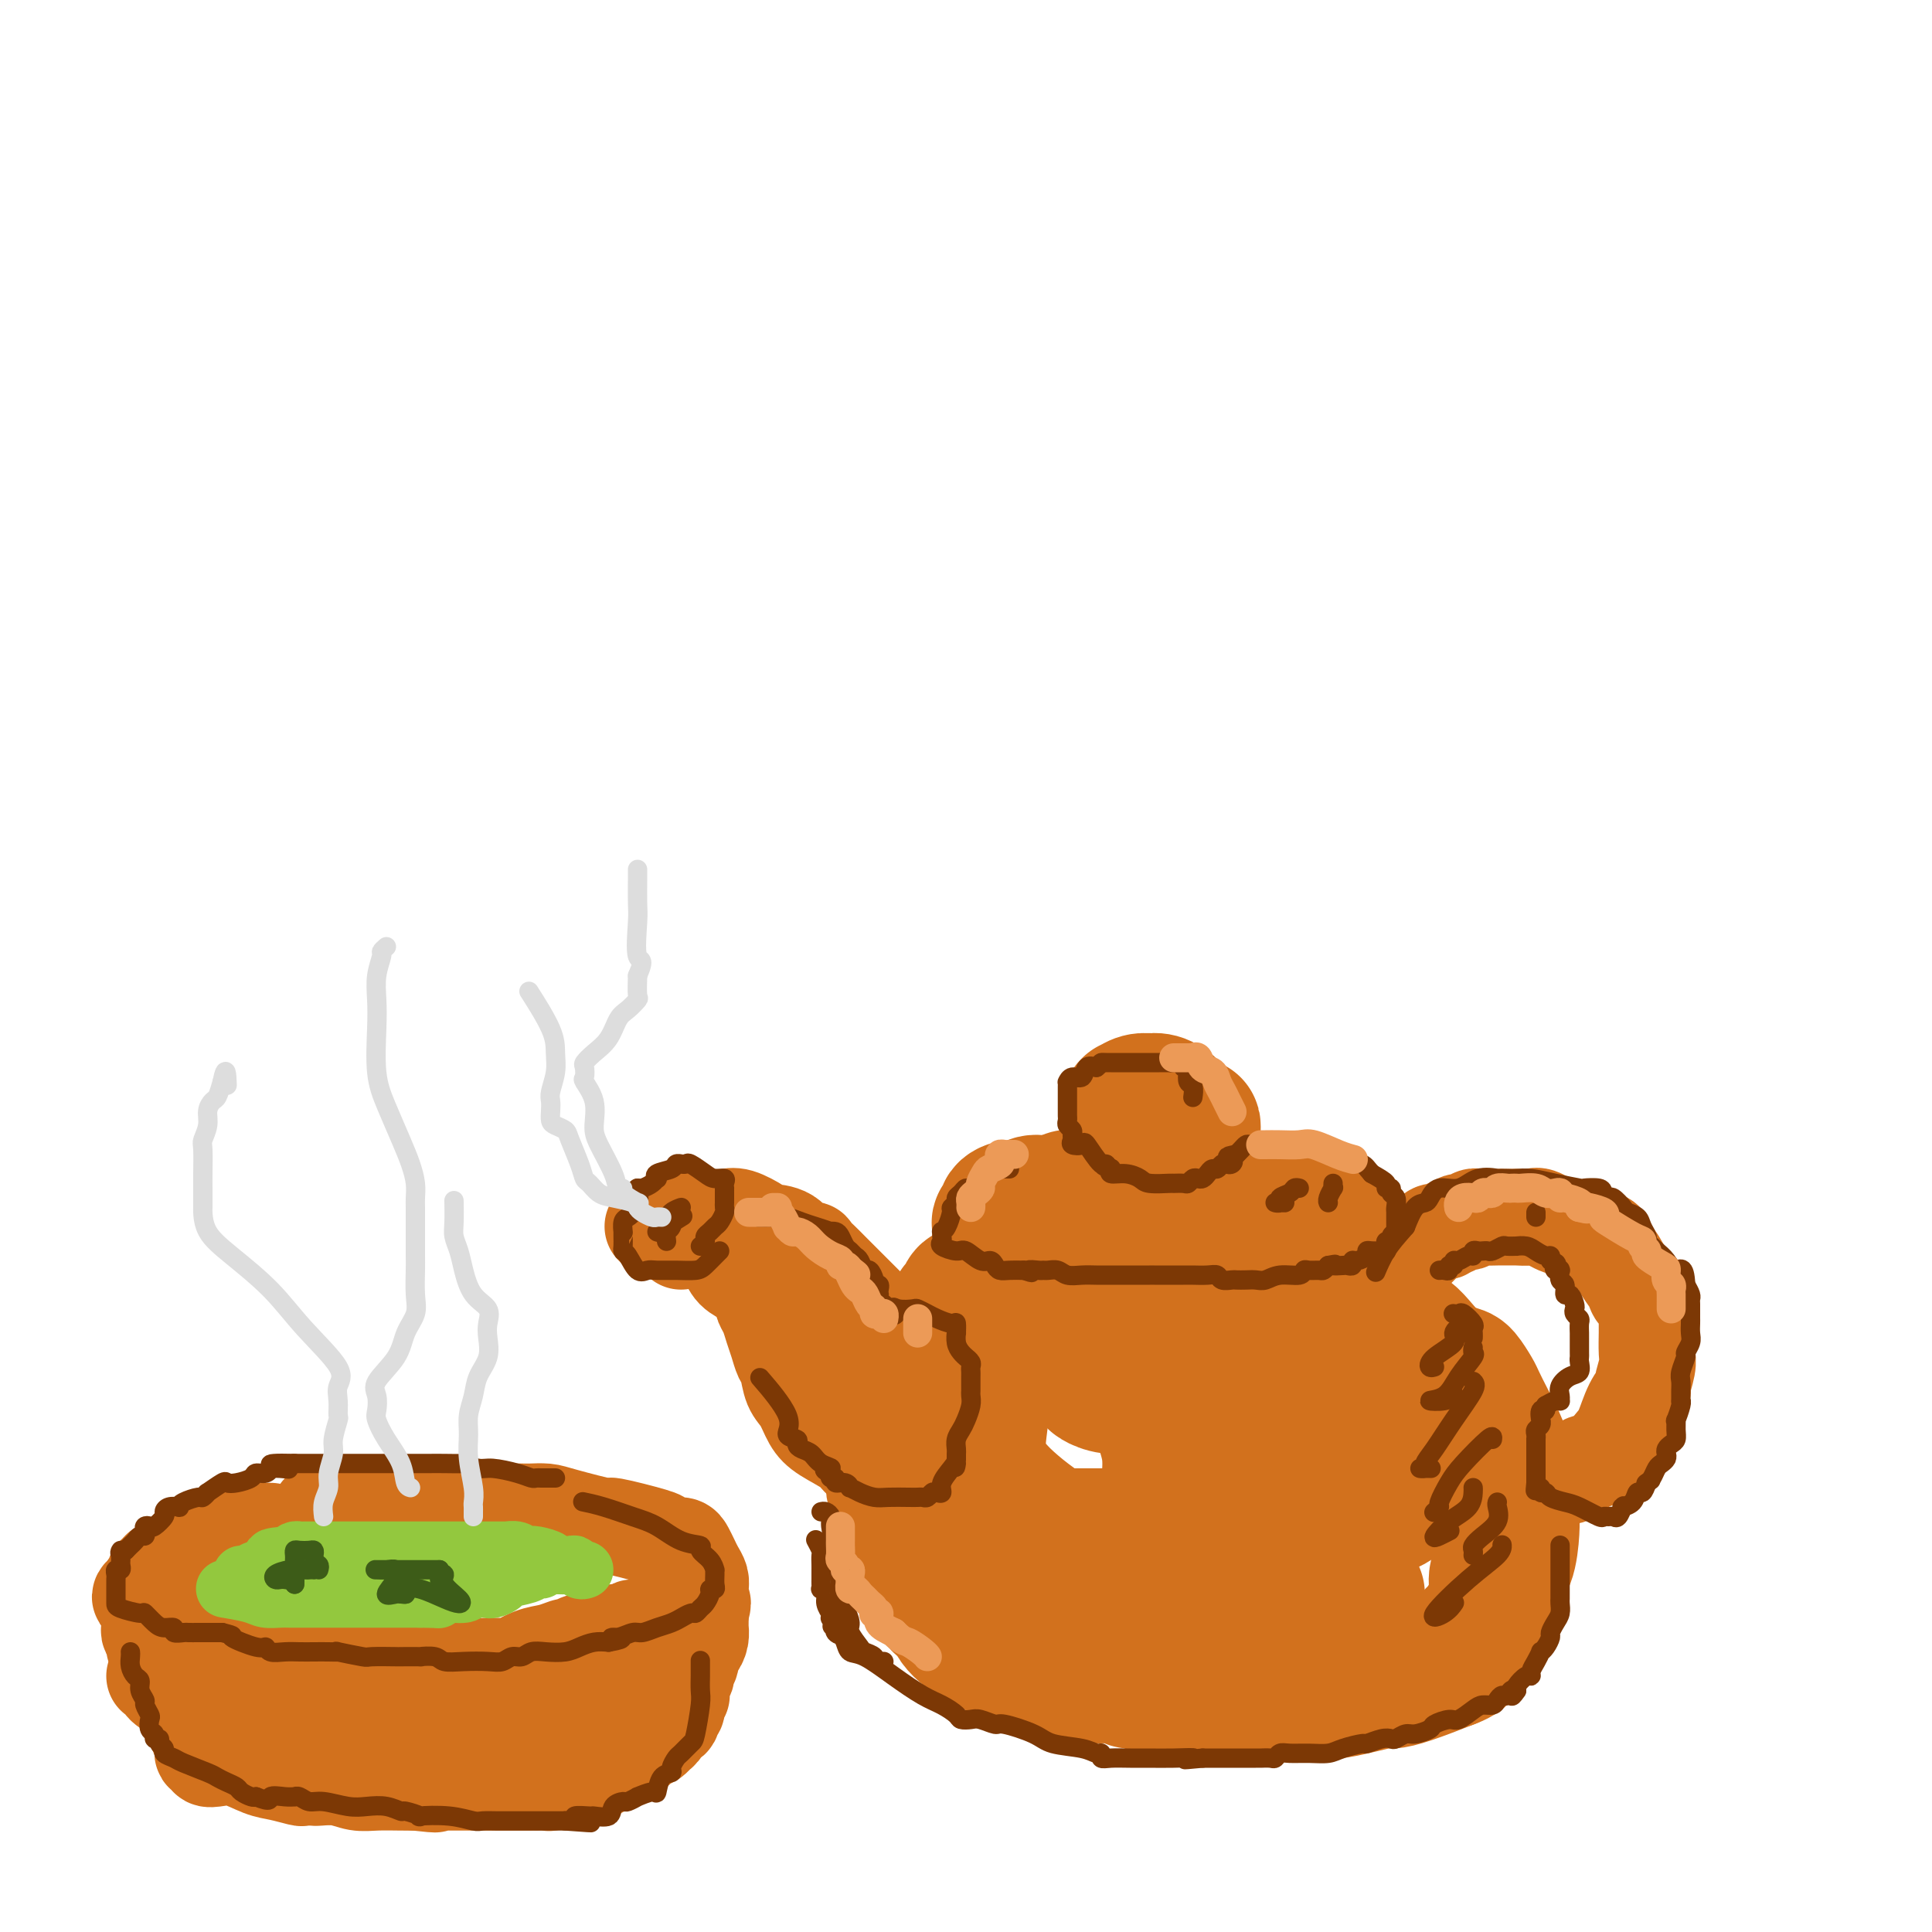 <svg viewBox='0 0 400 400' version='1.1' xmlns='http://www.w3.org/2000/svg' xmlns:xlink='http://www.w3.org/1999/xlink'><g fill='none' stroke='rgb(210,113,29)' stroke-width='28' stroke-linecap='round' stroke-linejoin='round'><path d='M222,248c-0.523,0.033 -1.046,0.065 -1,0c0.046,-0.065 0.662,-0.228 0,0c-0.662,0.228 -2.602,0.847 -4,1c-1.398,0.153 -2.254,-0.162 -3,0c-0.746,0.162 -1.380,0.799 -2,1c-0.620,0.201 -1.224,-0.034 -2,0c-0.776,0.034 -1.725,0.339 -2,1c-0.275,0.661 0.122,1.679 0,2c-0.122,0.321 -0.765,-0.055 -1,0c-0.235,0.055 -0.063,0.539 0,1c0.063,0.461 0.018,0.897 0,1c-0.018,0.103 -0.007,-0.126 0,0c0.007,0.126 0.012,0.608 0,1c-0.012,0.392 -0.041,0.692 0,1c0.041,0.308 0.153,0.622 0,1c-0.153,0.378 -0.570,0.819 0,1c0.570,0.181 2.128,0.101 3,0c0.872,-0.101 1.058,-0.224 2,0c0.942,0.224 2.639,0.795 4,1c1.361,0.205 2.385,0.045 3,0c0.615,-0.045 0.819,0.026 2,0c1.181,-0.026 3.337,-0.150 5,0c1.663,0.150 2.831,0.575 4,1'/><path d='M230,261c4.290,0.487 3.516,0.705 4,1c0.484,0.295 2.228,0.668 4,1c1.772,0.332 3.572,0.625 5,1c1.428,0.375 2.484,0.833 4,1c1.516,0.167 3.493,0.045 5,0c1.507,-0.045 2.544,-0.012 4,0c1.456,0.012 3.332,0.003 5,0c1.668,-0.003 3.129,-0.000 4,0c0.871,0.000 1.150,-0.003 2,0c0.850,0.003 2.269,0.011 3,0c0.731,-0.011 0.774,-0.042 1,0c0.226,0.042 0.634,0.156 1,0c0.366,-0.156 0.690,-0.581 1,-1c0.310,-0.419 0.608,-0.833 1,-1c0.392,-0.167 0.879,-0.086 1,0c0.121,0.086 -0.125,0.176 0,0c0.125,-0.176 0.622,-0.619 1,-1c0.378,-0.381 0.637,-0.701 1,-1c0.363,-0.299 0.830,-0.578 1,-1c0.170,-0.422 0.044,-0.988 0,-1c-0.044,-0.012 -0.005,0.530 0,0c0.005,-0.530 -0.023,-2.131 0,-3c0.023,-0.869 0.098,-1.006 0,-1c-0.098,0.006 -0.371,0.156 -1,0c-0.629,-0.156 -1.616,-0.619 -2,-1c-0.384,-0.381 -0.165,-0.679 -1,-1c-0.835,-0.321 -2.725,-0.663 -4,-1c-1.275,-0.337 -1.936,-0.668 -3,-1c-1.064,-0.332 -2.532,-0.666 -4,-1'/><path d='M263,250c-2.977,-1.155 -2.921,-1.041 -4,-1c-1.079,0.041 -3.295,0.011 -5,0c-1.705,-0.011 -2.900,-0.003 -4,0c-1.100,0.003 -2.104,0.001 -3,0c-0.896,-0.001 -1.685,-0.000 -2,0c-0.315,0.000 -0.158,0.000 0,0'/><path d='M234,242c-0.000,-0.470 -0.000,-0.941 0,-1c0.000,-0.059 0.000,0.293 0,0c-0.000,-0.293 -0.000,-1.230 0,-2c0.000,-0.770 0.000,-1.372 0,-2c-0.000,-0.628 -0.000,-1.281 0,-2c0.000,-0.719 0.000,-1.503 0,-2c-0.000,-0.497 -0.002,-0.707 0,-1c0.002,-0.293 0.006,-0.671 0,-1c-0.006,-0.329 -0.022,-0.610 0,-1c0.022,-0.390 0.081,-0.889 0,-1c-0.081,-0.111 -0.304,0.165 0,0c0.304,-0.165 1.134,-0.772 2,-1c0.866,-0.228 1.769,-0.077 2,0c0.231,0.077 -0.211,0.082 0,0c0.211,-0.082 1.076,-0.250 2,0c0.924,0.250 1.909,0.917 3,2c1.091,1.083 2.289,2.581 3,3c0.711,0.419 0.936,-0.241 1,0c0.064,0.241 -0.035,1.384 0,2c0.035,0.616 0.202,0.704 0,1c-0.202,0.296 -0.772,0.799 -1,1c-0.228,0.201 -0.114,0.101 0,0'/><path d='M201,268c-0.341,-0.209 -0.682,-0.418 -1,0c-0.318,0.418 -0.613,1.462 -1,2c-0.387,0.538 -0.866,0.570 -1,1c-0.134,0.430 0.077,1.260 0,2c-0.077,0.740 -0.440,1.392 -1,2c-0.560,0.608 -1.316,1.173 -2,2c-0.684,0.827 -1.297,1.914 -2,3c-0.703,1.086 -1.497,2.169 -2,3c-0.503,0.831 -0.717,1.411 -1,2c-0.283,0.589 -0.636,1.187 -1,2c-0.364,0.813 -0.739,1.841 -1,3c-0.261,1.159 -0.410,2.450 -1,3c-0.590,0.550 -1.622,0.360 -2,1c-0.378,0.640 -0.101,2.111 0,3c0.101,0.889 0.027,1.196 0,2c-0.027,0.804 -0.005,2.104 0,3c0.005,0.896 -0.006,1.387 0,2c0.006,0.613 0.029,1.347 0,2c-0.029,0.653 -0.110,1.224 0,2c0.110,0.776 0.410,1.758 1,3c0.590,1.242 1.470,2.744 2,4c0.530,1.256 0.709,2.264 1,3c0.291,0.736 0.694,1.198 1,2c0.306,0.802 0.516,1.943 1,3c0.484,1.057 1.242,2.028 2,3'/><path d='M193,326c1.338,2.621 1.184,1.675 1,2c-0.184,0.325 -0.396,1.923 0,3c0.396,1.077 1.402,1.635 2,2c0.598,0.365 0.789,0.539 1,1c0.211,0.461 0.442,1.209 1,2c0.558,0.791 1.442,1.626 2,2c0.558,0.374 0.789,0.289 2,1c1.211,0.711 3.402,2.219 5,3c1.598,0.781 2.602,0.835 4,1c1.398,0.165 3.191,0.441 5,1c1.809,0.559 3.635,1.403 5,2c1.365,0.597 2.270,0.949 4,1c1.730,0.051 4.285,-0.198 6,0c1.715,0.198 2.589,0.841 3,1c0.411,0.159 0.360,-0.168 1,0c0.640,0.168 1.972,0.830 4,1c2.028,0.170 4.750,-0.150 7,0c2.250,0.150 4.026,0.772 5,1c0.974,0.228 1.147,0.061 2,0c0.853,-0.061 2.386,-0.016 4,0c1.614,0.016 3.310,0.004 4,0c0.690,-0.004 0.373,0.001 1,0c0.627,-0.001 2.197,-0.008 3,0c0.803,0.008 0.840,0.031 2,0c1.160,-0.031 3.444,-0.115 5,0c1.556,0.115 2.384,0.429 5,0c2.616,-0.429 7.021,-1.599 9,-2c1.979,-0.401 1.533,-0.031 2,0c0.467,0.031 1.848,-0.277 4,-1c2.152,-0.723 5.076,-1.862 8,-3'/><path d='M300,344c3.980,-1.426 2.428,-1.992 2,-2c-0.428,-0.008 0.266,0.540 1,0c0.734,-0.540 1.506,-2.170 2,-3c0.494,-0.830 0.710,-0.859 1,-1c0.290,-0.141 0.652,-0.393 1,-1c0.348,-0.607 0.680,-1.570 1,-2c0.320,-0.430 0.628,-0.328 1,-1c0.372,-0.672 0.807,-2.119 1,-3c0.193,-0.881 0.143,-1.195 0,-2c-0.143,-0.805 -0.378,-2.100 0,-3c0.378,-0.900 1.369,-1.403 2,-3c0.631,-1.597 0.902,-4.286 1,-6c0.098,-1.714 0.024,-2.452 0,-3c-0.024,-0.548 0.002,-0.905 0,-2c-0.002,-1.095 -0.030,-2.928 0,-4c0.030,-1.072 0.120,-1.383 0,-2c-0.120,-0.617 -0.451,-1.539 -1,-3c-0.549,-1.461 -1.317,-3.460 -2,-5c-0.683,-1.540 -1.283,-2.621 -2,-4c-0.717,-1.379 -1.552,-3.055 -2,-4c-0.448,-0.945 -0.509,-1.158 -1,-2c-0.491,-0.842 -1.413,-2.314 -2,-3c-0.587,-0.686 -0.841,-0.586 -2,-1c-1.159,-0.414 -3.223,-1.340 -5,-3c-1.777,-1.660 -3.266,-4.052 -5,-5c-1.734,-0.948 -3.714,-0.450 -6,-1c-2.286,-0.550 -4.878,-2.147 -7,-3c-2.122,-0.853 -3.775,-0.961 -5,-1c-1.225,-0.039 -2.022,-0.011 -4,0c-1.978,0.011 -5.137,0.003 -8,0c-2.863,-0.003 -5.432,-0.002 -8,0'/><path d='M253,271c-5.379,-0.190 -6.327,-0.166 -8,0c-1.673,0.166 -4.072,0.473 -6,1c-1.928,0.527 -3.385,1.272 -4,2c-0.615,0.728 -0.387,1.438 -1,2c-0.613,0.562 -2.066,0.978 -3,2c-0.934,1.022 -1.350,2.652 -2,4c-0.650,1.348 -1.535,2.414 -2,3c-0.465,0.586 -0.509,0.692 0,1c0.509,0.308 1.572,0.816 3,1c1.428,0.184 3.222,0.042 5,0c1.778,-0.042 3.538,0.017 7,0c3.462,-0.017 8.624,-0.109 11,0c2.376,0.109 1.966,0.421 3,0c1.034,-0.421 3.511,-1.574 5,-2c1.489,-0.426 1.991,-0.126 3,0c1.009,0.126 2.524,0.079 4,0c1.476,-0.079 2.913,-0.189 4,0c1.087,0.189 1.824,0.676 3,2c1.176,1.324 2.792,3.486 4,5c1.208,1.514 2.010,2.380 3,4c0.990,1.620 2.169,3.993 3,6c0.831,2.007 1.313,3.649 2,5c0.687,1.351 1.579,2.411 2,3c0.421,0.589 0.370,0.708 0,1c-0.370,0.292 -1.058,0.759 -2,1c-0.942,0.241 -2.138,0.257 -4,1c-1.862,0.743 -4.389,2.212 -7,3c-2.611,0.788 -5.305,0.894 -8,1'/><path d='M268,317c-4.972,1.309 -6.900,1.083 -12,1c-5.100,-0.083 -13.370,-0.023 -18,0c-4.630,0.023 -5.621,0.009 -8,0c-2.379,-0.009 -6.148,-0.012 -8,0c-1.852,0.012 -1.789,0.038 -2,0c-0.211,-0.038 -0.698,-0.141 -1,0c-0.302,0.141 -0.420,0.525 -1,1c-0.580,0.475 -1.621,1.041 -2,2c-0.379,0.959 -0.094,2.310 0,3c0.094,0.690 -0.001,0.718 0,1c0.001,0.282 0.100,0.816 1,1c0.900,0.184 2.601,0.017 4,0c1.399,-0.017 2.496,0.115 4,0c1.504,-0.115 3.415,-0.479 5,-1c1.585,-0.521 2.845,-1.200 4,-2c1.155,-0.800 2.206,-1.720 3,-3c0.794,-1.280 1.331,-2.921 2,-4c0.669,-1.079 1.471,-1.597 2,-3c0.529,-1.403 0.786,-3.692 1,-6c0.214,-2.308 0.387,-4.636 0,-7c-0.387,-2.364 -1.332,-4.764 -2,-7c-0.668,-2.236 -1.058,-4.308 -2,-6c-0.942,-1.692 -2.436,-3.002 -3,-4c-0.564,-0.998 -0.199,-1.682 -2,-3c-1.801,-1.318 -5.767,-3.270 -8,-4c-2.233,-0.730 -2.733,-0.237 -4,0c-1.267,0.237 -3.303,0.218 -5,0c-1.697,-0.218 -3.056,-0.634 -4,0c-0.944,0.634 -1.472,2.317 -2,4'/><path d='M210,280c-0.879,1.146 -2.078,2.010 -3,3c-0.922,0.990 -1.568,2.105 -2,3c-0.432,0.895 -0.650,1.568 -1,2c-0.350,0.432 -0.830,0.622 -1,1c-0.170,0.378 -0.028,0.944 0,1c0.028,0.056 -0.056,-0.397 0,0c0.056,0.397 0.252,1.644 0,4c-0.252,2.356 -0.953,5.822 0,9c0.953,3.178 3.561,6.067 7,9c3.439,2.933 7.708,5.911 12,8c4.292,2.089 8.608,3.288 12,4c3.392,0.712 5.861,0.935 8,1c2.139,0.065 3.949,-0.028 5,0c1.051,0.028 1.342,0.179 2,0c0.658,-0.179 1.684,-0.686 2,-1c0.316,-0.314 -0.078,-0.435 0,-1c0.078,-0.565 0.629,-1.576 1,-2c0.371,-0.424 0.561,-0.262 2,-1c1.439,-0.738 4.127,-2.376 6,-4c1.873,-1.624 2.933,-3.233 4,-5c1.067,-1.767 2.142,-3.693 3,-5c0.858,-1.307 1.498,-1.994 2,-3c0.502,-1.006 0.867,-2.332 1,-3c0.133,-0.668 0.036,-0.680 0,-1c-0.036,-0.320 -0.010,-0.949 0,-1c0.010,-0.051 0.005,0.474 0,1'/><path d='M270,299c3.409,-3.052 2.430,1.817 3,5c0.570,3.183 2.688,4.680 4,6c1.312,1.320 1.817,2.462 2,3c0.183,0.538 0.045,0.471 0,1c-0.045,0.529 0.002,1.652 0,2c-0.002,0.348 -0.053,-0.079 0,0c0.053,0.079 0.210,0.666 0,1c-0.210,0.334 -0.789,0.417 -1,1c-0.211,0.583 -0.056,1.666 0,2c0.056,0.334 0.013,-0.080 0,0c-0.013,0.080 0.006,0.654 0,1c-0.006,0.346 -0.035,0.465 0,1c0.035,0.535 0.135,1.485 0,2c-0.135,0.515 -0.506,0.594 -1,1c-0.494,0.406 -1.112,1.140 -2,2c-0.888,0.860 -2.047,1.847 -3,3c-0.953,1.153 -1.701,2.472 -2,3c-0.299,0.528 -0.150,0.264 0,0'/><path d='M281,330c-0.403,-0.001 -0.806,-0.001 -1,0c-0.194,0.001 -0.179,0.004 -1,0c-0.821,-0.004 -2.480,-0.015 -4,0c-1.520,0.015 -2.902,0.056 -4,0c-1.098,-0.056 -1.911,-0.207 -3,0c-1.089,0.207 -2.454,0.774 -3,1c-0.546,0.226 -0.273,0.113 0,0'/></g>
<g fill='none' stroke='rgb(210,113,29)' stroke-width='20' stroke-linecap='round' stroke-linejoin='round'><path d='M286,265c0.445,-0.023 0.890,-0.045 1,0c0.110,0.045 -0.117,0.158 0,0c0.117,-0.158 0.576,-0.587 1,-1c0.424,-0.413 0.814,-0.811 1,-1c0.186,-0.189 0.169,-0.169 1,-1c0.831,-0.831 2.512,-2.514 3,-3c0.488,-0.486 -0.216,0.225 0,0c0.216,-0.225 1.353,-1.385 2,-2c0.647,-0.615 0.803,-0.686 1,-1c0.197,-0.314 0.433,-0.873 1,-1c0.567,-0.127 1.465,0.177 2,0c0.535,-0.177 0.706,-0.836 1,-1c0.294,-0.164 0.710,0.166 1,0c0.290,-0.166 0.452,-0.829 1,-1c0.548,-0.171 1.481,0.150 2,0c0.519,-0.150 0.624,-0.772 1,-1c0.376,-0.228 1.023,-0.061 2,0c0.977,0.061 2.283,0.016 3,0c0.717,-0.016 0.843,-0.004 1,0c0.157,0.004 0.343,-0.001 1,0c0.657,0.001 1.783,0.008 2,0c0.217,-0.008 -0.476,-0.031 0,0c0.476,0.031 2.120,0.117 3,0c0.880,-0.117 0.995,-0.438 2,0c1.005,0.438 2.899,1.633 4,2c1.101,0.367 1.408,-0.095 2,0c0.592,0.095 1.468,0.747 2,1c0.532,0.253 0.720,0.107 1,0c0.280,-0.107 0.651,-0.173 1,0c0.349,0.173 0.674,0.587 1,1'/><path d='M330,256c3.914,0.988 2.199,1.459 2,2c-0.199,0.541 1.117,1.152 2,2c0.883,0.848 1.333,1.933 2,3c0.667,1.067 1.552,2.116 2,3c0.448,0.884 0.460,1.602 1,2c0.540,0.398 1.609,0.475 2,1c0.391,0.525 0.104,1.499 0,2c-0.104,0.501 -0.027,0.530 0,1c0.027,0.470 0.003,1.380 0,2c-0.003,0.620 0.015,0.949 0,2c-0.015,1.051 -0.062,2.824 0,4c0.062,1.176 0.235,1.753 0,3c-0.235,1.247 -0.877,3.162 -1,4c-0.123,0.838 0.274,0.600 0,1c-0.274,0.400 -1.218,1.440 -2,3c-0.782,1.560 -1.403,3.640 -2,5c-0.597,1.360 -1.172,1.999 -2,3c-0.828,1.001 -1.911,2.363 -3,3c-1.089,0.637 -2.184,0.549 -3,1c-0.816,0.451 -1.353,1.440 -2,2c-0.647,0.560 -1.405,0.689 -3,1c-1.595,0.311 -4.027,0.803 -5,1c-0.973,0.197 -0.486,0.098 0,0'/><path d='M171,284c0.000,-0.335 0.001,-0.669 0,-1c-0.001,-0.331 -0.002,-0.657 0,-1c0.002,-0.343 0.007,-0.701 0,-1c-0.007,-0.299 -0.027,-0.537 0,-1c0.027,-0.463 0.099,-1.150 0,-2c-0.099,-0.850 -0.370,-1.862 -1,-3c-0.630,-1.138 -1.619,-2.403 -2,-3c-0.381,-0.597 -0.155,-0.527 0,-1c0.155,-0.473 0.238,-1.488 0,-2c-0.238,-0.512 -0.796,-0.519 -1,-1c-0.204,-0.481 -0.055,-1.434 0,-2c0.055,-0.566 0.014,-0.743 0,-1c-0.014,-0.257 -0.003,-0.595 0,-1c0.003,-0.405 -0.001,-0.879 0,-1c0.001,-0.121 0.009,0.111 0,0c-0.009,-0.111 -0.033,-0.566 0,-1c0.033,-0.434 0.124,-0.848 0,-1c-0.124,-0.152 -0.464,-0.044 -1,0c-0.536,0.044 -1.268,0.022 -2,0'/><path d='M164,261c-1.200,-3.683 -0.699,-1.391 -1,0c-0.301,1.391 -1.405,1.880 -2,2c-0.595,0.120 -0.681,-0.128 -1,0c-0.319,0.128 -0.870,0.634 -1,1c-0.130,0.366 0.161,0.593 0,1c-0.161,0.407 -0.775,0.996 -1,1c-0.225,0.004 -0.060,-0.576 0,-1c0.060,-0.424 0.016,-0.691 0,-1c-0.016,-0.309 -0.004,-0.660 0,-1c0.004,-0.340 0.001,-0.669 0,-1c-0.001,-0.331 -0.001,-0.666 0,-1'/><path d='M158,261c-0.346,-0.797 -0.711,-0.791 -1,-1c-0.289,-0.209 -0.501,-0.634 -1,-1c-0.499,-0.366 -1.285,-0.672 -2,-1c-0.715,-0.328 -1.357,-0.676 -2,-1c-0.643,-0.324 -1.285,-0.623 -2,-1c-0.715,-0.377 -1.501,-0.833 -2,-1c-0.499,-0.167 -0.710,-0.045 -1,0c-0.290,0.045 -0.659,0.013 -1,0c-0.341,-0.013 -0.653,-0.007 -1,0c-0.347,0.007 -0.730,0.016 -1,0c-0.270,-0.016 -0.426,-0.057 -1,0c-0.574,0.057 -1.565,0.211 -2,0c-0.435,-0.211 -0.313,-0.789 -1,-1c-0.687,-0.211 -2.184,-0.057 -3,0c-0.816,0.057 -0.950,0.015 -1,0c-0.050,-0.015 -0.014,-0.004 0,0c0.014,0.004 0.007,0.002 0,0'/><path d='M136,254c-1.807,-0.159 -0.323,-0.058 1,0c1.323,0.058 2.485,0.073 4,0c1.515,-0.073 3.383,-0.235 4,0c0.617,0.235 -0.015,0.868 0,1c0.015,0.132 0.679,-0.236 1,0c0.321,0.236 0.299,1.075 1,2c0.701,0.925 2.125,1.935 3,3c0.875,1.065 1.201,2.183 2,3c0.799,0.817 2.070,1.332 3,2c0.930,0.668 1.520,1.491 2,2c0.480,0.509 0.849,0.706 1,1c0.151,0.294 0.082,0.686 0,1c-0.082,0.314 -0.177,0.549 0,1c0.177,0.451 0.625,1.116 1,2c0.375,0.884 0.677,1.987 1,3c0.323,1.013 0.667,1.936 1,3c0.333,1.064 0.655,2.270 1,3c0.345,0.730 0.712,0.985 1,2c0.288,1.015 0.497,2.789 1,4c0.503,1.211 1.300,1.859 2,3c0.700,1.141 1.304,2.777 2,4c0.696,1.223 1.486,2.034 3,3c1.514,0.966 3.753,2.087 5,3c1.247,0.913 1.503,1.618 2,2c0.497,0.382 1.236,0.443 2,1c0.764,0.557 1.552,1.612 2,2c0.448,0.388 0.557,0.111 1,0c0.443,-0.111 1.222,-0.055 2,0'/><path d='M185,305c2.095,1.821 -1.167,0.875 0,0c1.167,-0.875 6.762,-1.679 9,-2c2.238,-0.321 1.119,-0.161 0,0'/><path d='M141,257c-0.001,-0.306 -0.003,-0.611 0,-1c0.003,-0.389 0.010,-0.861 0,-1c-0.010,-0.139 -0.038,0.054 0,0c0.038,-0.054 0.141,-0.354 1,-1c0.859,-0.646 2.474,-1.637 3,-2c0.526,-0.363 -0.037,-0.099 0,0c0.037,0.099 0.675,0.033 1,0c0.325,-0.033 0.336,-0.033 1,0c0.664,0.033 1.980,0.101 3,0c1.020,-0.101 1.743,-0.370 3,0c1.257,0.370 3.049,1.378 4,2c0.951,0.622 1.062,0.859 2,1c0.938,0.141 2.702,0.188 4,1c1.298,0.812 2.128,2.390 3,3c0.872,0.610 1.785,0.250 2,0c0.215,-0.250 -0.267,-0.392 0,0c0.267,0.392 1.283,1.317 2,2c0.717,0.683 1.134,1.125 2,2c0.866,0.875 2.181,2.183 3,3c0.819,0.817 1.144,1.143 2,2c0.856,0.857 2.245,2.245 3,3c0.755,0.755 0.878,0.878 1,1'/><path d='M181,272c2.964,2.669 1.374,1.342 1,1c-0.374,-0.342 0.470,0.302 1,1c0.530,0.698 0.748,1.449 1,2c0.252,0.551 0.537,0.902 1,2c0.463,1.098 1.104,2.943 2,4c0.896,1.057 2.048,1.327 3,2c0.952,0.673 1.705,1.749 3,3c1.295,1.251 3.130,2.675 4,4c0.870,1.325 0.773,2.549 1,3c0.227,0.451 0.779,0.129 1,0c0.221,-0.129 0.110,-0.064 0,0'/><path d='M56,317c-0.222,0.003 -0.444,0.005 -1,0c-0.556,-0.005 -1.444,-0.018 -2,0c-0.556,0.018 -0.778,0.066 -1,0c-0.222,-0.066 -0.443,-0.246 -1,0c-0.557,0.246 -1.448,0.917 -2,1c-0.552,0.083 -0.763,-0.423 -1,0c-0.237,0.423 -0.501,1.774 -1,2c-0.499,0.226 -1.234,-0.673 -3,0c-1.766,0.673 -4.563,2.916 -6,4c-1.437,1.084 -1.513,1.008 -2,1c-0.487,-0.008 -1.383,0.054 -2,0c-0.617,-0.054 -0.954,-0.222 -1,0c-0.046,0.222 0.198,0.834 0,1c-0.198,0.166 -0.838,-0.113 -1,0c-0.162,0.113 0.152,0.618 0,1c-0.152,0.382 -0.772,0.641 -1,1c-0.228,0.359 -0.065,0.817 0,1c0.065,0.183 0.033,0.092 0,0'/><path d='M31,329c-3.868,2.260 -1.036,1.912 0,2c1.036,0.088 0.278,0.614 0,1c-0.278,0.386 -0.074,0.632 0,1c0.074,0.368 0.019,0.857 0,1c-0.019,0.143 -0.001,-0.060 0,0c0.001,0.060 -0.015,0.384 0,1c0.015,0.616 0.060,1.523 0,2c-0.060,0.477 -0.226,0.524 0,1c0.226,0.476 0.844,1.382 1,2c0.156,0.618 -0.150,0.949 0,1c0.150,0.051 0.757,-0.178 1,0c0.243,0.178 0.122,0.765 0,1c-0.122,0.235 -0.244,0.120 0,0c0.244,-0.120 0.853,-0.244 1,0c0.147,0.244 -0.167,0.857 0,1c0.167,0.143 0.814,-0.182 1,0c0.186,0.182 -0.090,0.872 0,1c0.090,0.128 0.544,-0.307 1,0c0.456,0.307 0.913,1.357 1,2c0.087,0.643 -0.195,0.879 0,1c0.195,0.121 0.867,0.127 1,0c0.133,-0.127 -0.273,-0.388 0,0c0.273,0.388 1.225,1.424 2,2c0.775,0.576 1.373,0.690 2,1c0.627,0.310 1.284,0.814 2,1c0.716,0.186 1.490,0.053 2,0c0.510,-0.053 0.755,-0.027 1,0'/><path d='M47,351c2.279,1.572 0.477,0.501 0,0c-0.477,-0.501 0.371,-0.432 2,0c1.629,0.432 4.040,1.226 5,2c0.960,0.774 0.468,1.527 2,2c1.532,0.473 5.088,0.667 7,1c1.912,0.333 2.179,0.807 3,1c0.821,0.193 2.194,0.107 3,0c0.806,-0.107 1.043,-0.235 1,0c-0.043,0.235 -0.368,0.834 0,1c0.368,0.166 1.430,-0.100 2,0c0.570,0.100 0.650,0.565 1,1c0.350,0.435 0.970,0.838 2,1c1.030,0.162 2.470,0.082 3,0c0.530,-0.082 0.152,-0.166 0,0c-0.152,0.166 -0.076,0.583 0,1'/><path d='M78,361c4.719,1.547 1.018,0.415 -1,0c-2.018,-0.415 -2.351,-0.112 -3,0c-0.649,0.112 -1.614,0.032 -2,0c-0.386,-0.032 -0.193,-0.016 0,0'/><path d='M32,347c0.394,-0.178 0.788,-0.356 1,0c0.212,0.356 0.242,1.247 1,2c0.758,0.753 2.246,1.367 3,2c0.754,0.633 0.775,1.286 1,2c0.225,0.714 0.653,1.489 1,2c0.347,0.511 0.614,0.758 1,1c0.386,0.242 0.892,0.481 1,1c0.108,0.519 -0.183,1.320 0,2c0.183,0.680 0.838,1.240 1,2c0.162,0.760 -0.170,1.718 0,2c0.170,0.282 0.842,-0.114 1,0c0.158,0.114 -0.199,0.737 0,1c0.199,0.263 0.954,0.165 2,0c1.046,-0.165 2.383,-0.398 4,0c1.617,0.398 3.512,1.427 5,2c1.488,0.573 2.567,0.690 4,1c1.433,0.310 3.219,0.814 4,1c0.781,0.186 0.558,0.054 1,0c0.442,-0.054 1.551,-0.028 2,0c0.449,0.028 0.238,0.060 1,0c0.762,-0.060 2.497,-0.212 4,0c1.503,0.212 2.774,0.789 4,1c1.226,0.211 2.407,0.057 4,0c1.593,-0.057 3.598,-0.016 5,0c1.402,0.016 2.201,0.008 3,0'/><path d='M86,369c7.008,0.774 3.028,0.207 2,0c-1.028,-0.207 0.897,-0.056 2,0c1.103,0.056 1.383,0.015 2,0c0.617,-0.015 1.570,-0.004 3,0c1.430,0.004 3.339,0.001 5,0c1.661,-0.001 3.076,-0.000 4,0c0.924,0.000 1.357,0.000 2,0c0.643,-0.000 1.495,0.000 2,0c0.505,-0.000 0.664,-0.000 1,0c0.336,0.000 0.850,0.001 1,0c0.150,-0.001 -0.064,-0.004 0,0c0.064,0.004 0.405,0.015 1,0c0.595,-0.015 1.443,-0.056 2,0c0.557,0.056 0.825,0.208 1,0c0.175,-0.208 0.259,-0.777 1,-1c0.741,-0.223 2.140,-0.101 3,0c0.860,0.101 1.182,0.181 2,0c0.818,-0.181 2.131,-0.623 3,-1c0.869,-0.377 1.294,-0.689 2,-1c0.706,-0.311 1.695,-0.622 2,-1c0.305,-0.378 -0.073,-0.823 0,-1c0.073,-0.177 0.598,-0.085 1,0c0.402,0.085 0.681,0.163 1,0c0.319,-0.163 0.677,-0.566 1,-1c0.323,-0.434 0.612,-0.900 1,-1c0.388,-0.100 0.874,0.165 1,0c0.126,-0.165 -0.107,-0.762 0,-1c0.107,-0.238 0.553,-0.119 1,0'/><path d='M133,361c2.890,-1.459 0.616,-1.108 0,-1c-0.616,0.108 0.428,-0.027 1,0c0.572,0.027 0.673,0.214 1,0c0.327,-0.214 0.880,-0.831 1,-1c0.120,-0.169 -0.193,0.109 0,0c0.193,-0.109 0.893,-0.607 1,-1c0.107,-0.393 -0.377,-0.683 0,-1c0.377,-0.317 1.617,-0.662 2,-1c0.383,-0.338 -0.090,-0.669 0,-1c0.090,-0.331 0.742,-0.662 1,-1c0.258,-0.338 0.122,-0.682 0,-1c-0.122,-0.318 -0.229,-0.610 0,-1c0.229,-0.390 0.794,-0.878 1,-1c0.206,-0.122 0.054,0.121 0,0c-0.054,-0.121 -0.010,-0.606 0,-1c0.010,-0.394 -0.012,-0.696 0,-1c0.012,-0.304 0.060,-0.609 0,-1c-0.060,-0.391 -0.227,-0.868 0,-1c0.227,-0.132 0.848,0.082 1,0c0.152,-0.082 -0.166,-0.458 0,-1c0.166,-0.542 0.815,-1.248 1,-2c0.185,-0.752 -0.094,-1.549 0,-2c0.094,-0.451 0.561,-0.555 1,-1c0.439,-0.445 0.850,-1.233 1,-2c0.150,-0.767 0.040,-1.515 0,-2c-0.040,-0.485 -0.011,-0.708 0,-1c0.011,-0.292 0.003,-0.655 0,-1c-0.003,-0.345 -0.002,-0.673 0,-1'/><path d='M145,334c0.927,-3.611 0.245,-1.639 0,-1c-0.245,0.639 -0.055,-0.055 0,-1c0.055,-0.945 -0.027,-2.140 0,-3c0.027,-0.860 0.163,-1.383 0,-2c-0.163,-0.617 -0.623,-1.327 -1,-2c-0.377,-0.673 -0.669,-1.308 -1,-2c-0.331,-0.692 -0.701,-1.441 -1,-2c-0.299,-0.559 -0.527,-0.928 -1,-1c-0.473,-0.072 -1.191,0.154 -2,0c-0.809,-0.154 -1.708,-0.689 -2,-1c-0.292,-0.311 0.022,-0.399 -2,-1c-2.022,-0.601 -6.380,-1.716 -8,-2c-1.620,-0.284 -0.502,0.264 -2,0c-1.498,-0.264 -5.612,-1.339 -8,-2c-2.388,-0.661 -3.049,-0.909 -4,-1c-0.951,-0.091 -2.193,-0.024 -3,0c-0.807,0.024 -1.178,0.007 -2,0c-0.822,-0.007 -2.095,-0.002 -3,0c-0.905,0.002 -1.440,0.000 -2,0c-0.560,-0.000 -1.143,-0.000 -2,0c-0.857,0.000 -1.987,0.000 -3,0c-1.013,-0.000 -1.908,-0.000 -3,0c-1.092,0.000 -2.381,0.000 -3,0c-0.619,-0.000 -0.566,-0.000 -2,0c-1.434,0.000 -4.353,0.000 -7,0c-2.647,-0.000 -5.020,-0.000 -8,0c-2.980,0.000 -6.566,0.000 -8,0c-1.434,-0.000 -0.717,-0.000 0,0'/><path d='M38,342c1.381,-0.053 2.762,-0.105 4,0c1.238,0.105 2.334,0.368 5,1c2.666,0.632 6.904,1.633 9,2c2.096,0.367 2.052,0.098 4,0c1.948,-0.098 5.888,-0.026 8,0c2.112,0.026 2.398,0.007 3,0c0.602,-0.007 1.522,-0.002 2,0c0.478,0.002 0.513,0.001 1,0c0.487,-0.001 1.424,-0.000 2,0c0.576,0.000 0.791,-0.000 2,0c1.209,0.000 3.413,0.000 5,0c1.587,-0.000 2.558,-0.001 4,0c1.442,0.001 3.354,0.002 5,0c1.646,-0.002 3.027,-0.007 4,0c0.973,0.007 1.537,0.027 3,0c1.463,-0.027 3.824,-0.102 5,0c1.176,0.102 1.165,0.381 2,0c0.835,-0.381 2.514,-1.421 4,-2c1.486,-0.579 2.779,-0.695 4,-1c1.221,-0.305 2.372,-0.799 3,-1c0.628,-0.201 0.734,-0.111 1,0c0.266,0.111 0.691,0.241 1,0c0.309,-0.241 0.500,-0.853 1,-1c0.500,-0.147 1.307,0.172 2,0c0.693,-0.172 1.271,-0.835 2,-1c0.729,-0.165 1.610,0.169 2,0c0.390,-0.169 0.290,-0.839 1,-1c0.710,-0.161 2.230,0.187 3,0c0.770,-0.187 0.792,-0.911 1,-1c0.208,-0.089 0.604,0.455 1,1'/><path d='M132,338c4.345,-0.875 1.206,0.438 0,1c-1.206,0.562 -0.481,0.374 0,1c0.481,0.626 0.717,2.066 1,3c0.283,0.934 0.613,1.364 1,2c0.387,0.636 0.832,1.479 1,2c0.168,0.521 0.059,0.718 0,1c-0.059,0.282 -0.067,0.647 0,1c0.067,0.353 0.210,0.694 0,1c-0.210,0.306 -0.773,0.577 -2,1c-1.227,0.423 -3.116,0.999 -5,2c-1.884,1.001 -3.762,2.426 -6,3c-2.238,0.574 -4.837,0.297 -8,1c-3.163,0.703 -6.890,2.384 -9,3c-2.110,0.616 -2.604,0.165 -4,0c-1.396,-0.165 -3.694,-0.044 -5,0c-1.306,0.044 -1.622,0.012 -2,0c-0.378,-0.012 -0.820,-0.003 -2,0c-1.180,0.003 -3.100,0.001 -4,0c-0.900,-0.001 -0.781,-0.000 -1,0c-0.219,0.000 -0.777,0.000 -1,0c-0.223,-0.000 -0.112,-0.000 0,0'/></g>
<g fill='none' stroke='rgb(147,200,62)' stroke-width='12' stroke-linecap='round' stroke-linejoin='round'><path d='M121,325c-0.316,0.112 -0.632,0.223 -1,0c-0.368,-0.223 -0.788,-0.781 -1,-1c-0.212,-0.219 -0.217,-0.097 -1,0c-0.783,0.097 -2.343,0.171 -3,0c-0.657,-0.171 -0.412,-0.585 -1,-1c-0.588,-0.415 -2.008,-0.829 -3,-1c-0.992,-0.171 -1.554,-0.098 -2,0c-0.446,0.098 -0.775,0.223 -1,0c-0.225,-0.223 -0.344,-0.792 -1,-1c-0.656,-0.208 -1.849,-0.056 -2,0c-0.151,0.056 0.738,0.015 0,0c-0.738,-0.015 -3.104,-0.004 -4,0c-0.896,0.004 -0.323,0.001 -1,0c-0.677,-0.001 -2.604,-0.000 -4,0c-1.396,0.000 -2.261,0.000 -3,0c-0.739,-0.000 -1.352,-0.000 -2,0c-0.648,0.000 -1.333,0.000 -2,0c-0.667,-0.000 -1.318,-0.000 -2,0c-0.682,0.000 -1.395,0.000 -2,0c-0.605,-0.000 -1.101,-0.000 -2,0c-0.899,0.000 -2.199,0.000 -3,0c-0.801,-0.000 -1.101,-0.000 -2,0c-0.899,0.000 -2.397,0.000 -3,0c-0.603,-0.000 -0.312,-0.000 -1,0c-0.688,0.000 -2.355,0.000 -4,0c-1.645,-0.000 -3.267,-0.001 -4,0c-0.733,0.001 -0.578,0.003 -1,0c-0.422,-0.003 -1.422,-0.011 -2,0c-0.578,0.011 -0.732,0.041 -1,0c-0.268,-0.041 -0.648,-0.155 -1,0c-0.352,0.155 -0.676,0.577 -1,1'/><path d='M60,322c-7.080,0.399 -2.278,0.896 -1,1c1.278,0.104 -0.966,-0.183 -2,0c-1.034,0.183 -0.858,0.838 -1,1c-0.142,0.162 -0.602,-0.168 -1,0c-0.398,0.168 -0.732,0.833 -1,1c-0.268,0.167 -0.468,-0.163 -1,0c-0.532,0.163 -1.394,0.818 -2,1c-0.606,0.182 -0.955,-0.109 -1,0c-0.045,0.109 0.213,0.618 0,1c-0.213,0.382 -0.899,0.638 -1,1c-0.101,0.362 0.382,0.832 0,1c-0.382,0.168 -1.628,0.035 -2,0c-0.372,-0.035 0.131,0.029 0,0c-0.131,-0.029 -0.895,-0.151 0,0c0.895,0.151 3.448,0.576 5,1c1.552,0.424 2.103,0.846 3,1c0.897,0.154 2.141,0.041 3,0c0.859,-0.041 1.333,-0.011 2,0c0.667,0.011 1.526,0.003 2,0c0.474,-0.003 0.562,-0.001 1,0c0.438,0.001 1.225,0.000 2,0c0.775,-0.000 1.537,-0.000 3,0c1.463,0.000 3.627,0.000 5,0c1.373,-0.000 1.956,-0.000 3,0c1.044,0.000 2.550,0.000 4,0c1.450,-0.000 2.843,-0.000 4,0c1.157,0.000 2.079,0.000 3,0'/><path d='M87,331c5.568,0.065 3.489,0.228 3,0c-0.489,-0.228 0.611,-0.846 2,-1c1.389,-0.154 3.068,0.156 4,0c0.932,-0.156 1.119,-0.777 2,-1c0.881,-0.223 2.457,-0.049 3,0c0.543,0.049 0.054,-0.028 0,0c-0.054,0.028 0.328,0.161 1,0c0.672,-0.161 1.636,-0.618 2,-1c0.364,-0.382 0.129,-0.691 1,-1c0.871,-0.309 2.850,-0.619 4,-1c1.150,-0.381 1.473,-0.834 2,-1c0.527,-0.166 1.259,-0.044 1,0c-0.259,0.044 -1.508,0.012 -2,0c-0.492,-0.012 -0.228,-0.003 -1,0c-0.772,0.003 -2.579,0.001 -4,0c-1.421,-0.001 -2.455,-0.000 -3,0c-0.545,0.000 -0.601,0.000 -1,0c-0.399,-0.000 -1.143,-0.001 -2,0c-0.857,0.001 -1.829,0.003 -3,0c-1.171,-0.003 -2.541,-0.011 -4,0c-1.459,0.011 -3.008,0.041 -5,0c-1.992,-0.041 -4.426,-0.155 -7,0c-2.574,0.155 -5.287,0.577 -8,1'/><path d='M72,326c-6.667,0.167 -3.333,0.083 0,0'/><path d='M91,328c0.000,0.000 0.100,0.100 0.1,0.1'/></g>
<g fill='none' stroke='rgb(61,92,24)' stroke-width='4' stroke-linecap='round' stroke-linejoin='round'><path d='M65,322c0.061,-0.421 0.121,-0.842 0,-1c-0.121,-0.158 -0.425,-0.053 -1,0c-0.575,0.053 -1.422,0.055 -2,0c-0.578,-0.055 -0.887,-0.168 -1,0c-0.113,0.168 -0.030,0.618 0,1c0.030,0.382 0.008,0.698 0,1c-0.008,0.302 -0.002,0.592 0,1c0.002,0.408 0.001,0.934 0,1c-0.001,0.066 -0.000,-0.328 0,0c0.000,0.328 0.000,1.380 0,2c-0.000,0.620 -0.000,0.810 0,1'/><path d='M61,328c-0.107,0.857 0.126,-0.502 0,-1c-0.126,-0.498 -0.610,-0.136 -1,0c-0.390,0.136 -0.684,0.047 -1,0c-0.316,-0.047 -0.652,-0.051 -1,0c-0.348,0.051 -0.706,0.157 -1,0c-0.294,-0.157 -0.524,-0.578 0,-1c0.524,-0.422 1.800,-0.845 3,-1c1.200,-0.155 2.323,-0.042 3,0c0.677,0.042 0.908,0.012 1,0c0.092,-0.012 0.046,-0.006 0,0'/><path d='M66,325c0.113,-0.393 0.226,-0.786 0,-1c-0.226,-0.214 -0.792,-0.250 -1,0c-0.208,0.250 -0.060,0.786 0,1c0.060,0.214 0.030,0.107 0,0'/><path d='M91,325c-0.228,-0.000 -0.457,-0.000 -1,0c-0.543,0.000 -1.401,0.000 -2,0c-0.599,-0.000 -0.939,-0.000 -1,0c-0.061,0.000 0.157,0.000 0,0c-0.157,-0.000 -0.688,-0.000 -1,0c-0.312,0.000 -0.406,0.000 -1,0c-0.594,-0.000 -1.688,-0.000 -2,0c-0.312,0.000 0.157,0.000 0,0c-0.157,-0.000 -0.939,-0.001 -2,0c-1.061,0.001 -2.401,0.005 -3,0c-0.599,-0.005 -0.457,-0.018 0,0c0.457,0.018 1.229,0.068 2,0c0.771,-0.068 1.541,-0.253 2,0c0.459,0.253 0.606,0.943 0,2c-0.606,1.057 -1.967,2.479 -2,3c-0.033,0.521 1.260,0.140 2,0c0.740,-0.140 0.926,-0.040 1,0c0.074,0.040 0.037,0.020 0,0'/><path d='M83,330c0.721,0.053 1.023,0.186 1,0c-0.023,-0.186 -0.371,-0.692 0,-1c0.371,-0.308 1.461,-0.417 3,0c1.539,0.417 3.527,1.362 5,2c1.473,0.638 2.429,0.970 3,1c0.571,0.030 0.755,-0.240 0,-1c-0.755,-0.760 -2.450,-2.008 -3,-3c-0.550,-0.992 0.044,-1.729 0,-2c-0.044,-0.271 -0.727,-0.078 -1,0c-0.273,0.078 -0.137,0.039 0,0'/><path d='M91,325c0.000,0.311 0.000,0.622 0,1c0.000,0.378 0.000,0.822 0,1c0.000,0.178 0.000,0.089 0,0'/></g>
<g fill='none' stroke='rgb(124,56,5)' stroke-width='4' stroke-linecap='round' stroke-linejoin='round'><path d='M115,306c-0.447,-0.000 -0.893,-0.000 -1,0c-0.107,0.000 0.127,0.001 0,0c-0.127,-0.001 -0.615,-0.003 -1,0c-0.385,0.003 -0.666,0.011 -1,0c-0.334,-0.011 -0.721,-0.040 -1,0c-0.279,0.040 -0.451,0.151 -1,0c-0.549,-0.151 -1.475,-0.562 -3,-1c-1.525,-0.438 -3.651,-0.902 -5,-1c-1.349,-0.098 -1.923,0.170 -3,0c-1.077,-0.170 -2.656,-0.778 -3,-1c-0.344,-0.222 0.549,-0.060 0,0c-0.549,0.060 -2.538,0.016 -4,0c-1.462,-0.016 -2.398,-0.004 -3,0c-0.602,0.004 -0.872,0.001 -2,0c-1.128,-0.001 -3.114,-0.000 -4,0c-0.886,0.000 -0.671,0.000 -1,0c-0.329,-0.000 -1.202,-0.000 -2,0c-0.798,0.000 -1.520,0.000 -2,0c-0.480,-0.000 -0.716,-0.000 -1,0c-0.284,0.000 -0.614,0.000 -1,0c-0.386,-0.000 -0.828,-0.000 -1,0c-0.172,0.000 -0.073,0.000 -1,0c-0.927,-0.000 -2.881,-0.000 -4,0c-1.119,0.000 -1.403,0.000 -2,0c-0.597,-0.000 -1.505,-0.000 -2,0c-0.495,0.000 -0.576,0.000 -1,0c-0.424,-0.000 -1.191,-0.000 -2,0c-0.809,0.000 -1.660,0.000 -2,0c-0.340,-0.000 -0.170,-0.000 0,0'/><path d='M61,303c-8.779,-0.236 -3.727,0.673 -2,1c1.727,0.327 0.130,0.073 -1,0c-1.130,-0.073 -1.793,0.036 -2,0c-0.207,-0.036 0.040,-0.216 0,0c-0.040,0.216 -0.368,0.829 -1,1c-0.632,0.171 -1.567,-0.100 -2,0c-0.433,0.100 -0.362,0.570 -1,1c-0.638,0.430 -1.984,0.818 -3,1c-1.016,0.182 -1.701,0.158 -2,0c-0.299,-0.158 -0.211,-0.449 -1,0c-0.789,0.449 -2.456,1.640 -3,2c-0.544,0.360 0.036,-0.110 0,0c-0.036,0.110 -0.687,0.800 -1,1c-0.313,0.200 -0.286,-0.091 -1,0c-0.714,0.091 -2.167,0.564 -3,1c-0.833,0.436 -1.044,0.837 -1,1c0.044,0.163 0.345,0.090 0,0c-0.345,-0.090 -1.335,-0.196 -2,0c-0.665,0.196 -1.005,0.693 -1,1c0.005,0.307 0.355,0.425 0,1c-0.355,0.575 -1.415,1.608 -2,2c-0.585,0.392 -0.696,0.143 -1,0c-0.304,-0.143 -0.802,-0.179 -1,0c-0.198,0.179 -0.094,0.573 0,1c0.094,0.427 0.180,0.888 0,1c-0.180,0.112 -0.626,-0.125 -1,0c-0.374,0.125 -0.678,0.610 -1,1c-0.322,0.390 -0.664,0.683 -1,1c-0.336,0.317 -0.668,0.659 -1,1'/><path d='M26,321c-1.618,1.345 -1.165,0.207 -1,0c0.165,-0.207 0.040,0.518 0,1c-0.040,0.482 0.003,0.721 0,1c-0.003,0.279 -0.053,0.600 0,1c0.053,0.400 0.210,0.880 0,1c-0.210,0.120 -0.788,-0.122 -1,0c-0.212,0.122 -0.057,0.606 0,1c0.057,0.394 0.015,0.697 0,1c-0.015,0.303 -0.004,0.606 0,1c0.004,0.394 0.001,0.879 0,1c-0.001,0.121 -0.000,-0.123 0,0c0.000,0.123 0.001,0.611 0,1c-0.001,0.389 -0.002,0.677 0,1c0.002,0.323 0.007,0.682 0,1c-0.007,0.318 -0.025,0.597 1,1c1.025,0.403 3.092,0.930 4,1c0.908,0.070 0.658,-0.317 1,0c0.342,0.317 1.275,1.339 2,2c0.725,0.661 1.240,0.962 2,1c0.760,0.038 1.765,-0.186 2,0c0.235,0.186 -0.300,0.782 0,1c0.300,0.218 1.434,0.058 2,0c0.566,-0.058 0.564,-0.016 1,0c0.436,0.016 1.310,0.004 2,0c0.690,-0.004 1.197,-0.001 2,0c0.803,0.001 1.901,0.001 3,0'/><path d='M46,338c3.429,0.874 1.502,0.560 2,1c0.498,0.440 3.421,1.635 5,2c1.579,0.365 1.816,-0.098 2,0c0.184,0.098 0.317,0.758 1,1c0.683,0.242 1.915,0.065 3,0c1.085,-0.065 2.023,-0.018 3,0c0.977,0.018 1.993,0.009 3,0c1.007,-0.009 2.006,-0.016 3,0c0.994,0.016 1.984,0.057 2,0c0.016,-0.057 -0.942,-0.211 0,0c0.942,0.211 3.785,0.789 5,1c1.215,0.211 0.802,0.057 2,0c1.198,-0.057 4.005,-0.016 5,0c0.995,0.016 0.176,0.008 1,0c0.824,-0.008 3.289,-0.016 4,0c0.711,0.016 -0.333,0.057 0,0c0.333,-0.057 2.043,-0.210 3,0c0.957,0.210 1.162,0.784 2,1c0.838,0.216 2.307,0.073 4,0c1.693,-0.073 3.608,-0.076 5,0c1.392,0.076 2.262,0.230 3,0c0.738,-0.230 1.345,-0.846 2,-1c0.655,-0.154 1.358,0.152 2,0c0.642,-0.152 1.225,-0.762 2,-1c0.775,-0.238 1.744,-0.102 3,0c1.256,0.102 2.801,0.172 4,0c1.199,-0.172 2.054,-0.585 3,-1c0.946,-0.415 1.985,-0.833 3,-1c1.015,-0.167 2.008,-0.084 3,0'/><path d='M126,340c4.850,-0.863 1.974,-1.019 1,-1c-0.974,0.019 -0.045,0.213 1,0c1.045,-0.213 2.207,-0.832 3,-1c0.793,-0.168 1.216,0.114 2,0c0.784,-0.114 1.930,-0.623 3,-1c1.070,-0.377 2.065,-0.622 3,-1c0.935,-0.378 1.809,-0.889 2,-1c0.191,-0.111 -0.300,0.178 0,0c0.300,-0.178 1.391,-0.825 2,-1c0.609,-0.175 0.737,0.121 1,0c0.263,-0.121 0.663,-0.659 1,-1c0.337,-0.341 0.612,-0.486 1,-1c0.388,-0.514 0.889,-1.398 1,-2c0.111,-0.602 -0.166,-0.922 0,-1c0.166,-0.078 0.777,0.086 1,0c0.223,-0.086 0.058,-0.421 0,-1c-0.058,-0.579 -0.010,-1.402 0,-2c0.010,-0.598 -0.019,-0.973 0,-1c0.019,-0.027 0.085,0.293 0,0c-0.085,-0.293 -0.321,-1.199 -1,-2c-0.679,-0.801 -1.800,-1.499 -2,-2c-0.200,-0.501 0.520,-0.806 0,-1c-0.520,-0.194 -2.280,-0.276 -4,-1c-1.720,-0.724 -3.400,-2.089 -5,-3c-1.600,-0.911 -3.120,-1.368 -5,-2c-1.880,-0.632 -4.122,-1.439 -6,-2c-1.878,-0.561 -3.394,-0.874 -4,-1c-0.606,-0.126 -0.303,-0.063 0,0'/><path d='M27,342c0.022,0.252 0.043,0.504 0,1c-0.043,0.496 -0.151,1.236 0,2c0.151,0.764 0.561,1.551 1,2c0.439,0.449 0.906,0.558 1,1c0.094,0.442 -0.185,1.217 0,2c0.185,0.783 0.833,1.576 1,2c0.167,0.424 -0.147,0.481 0,1c0.147,0.519 0.756,1.502 1,2c0.244,0.498 0.122,0.511 0,1c-0.122,0.489 -0.244,1.455 0,2c0.244,0.545 0.854,0.671 1,1c0.146,0.329 -0.173,0.862 0,1c0.173,0.138 0.838,-0.117 1,0c0.162,0.117 -0.178,0.608 0,1c0.178,0.392 0.874,0.686 1,1c0.126,0.314 -0.318,0.647 0,1c0.318,0.353 1.397,0.724 2,1c0.603,0.276 0.729,0.455 2,1c1.271,0.545 3.687,1.455 5,2c1.313,0.545 1.521,0.724 2,1c0.479,0.276 1.228,0.649 2,1c0.772,0.351 1.568,0.682 2,1c0.432,0.318 0.501,0.624 1,1c0.499,0.376 1.428,0.822 2,1c0.572,0.178 0.786,0.089 1,0'/><path d='M53,372c3.470,1.392 2.645,0.372 3,0c0.355,-0.372 1.891,-0.096 3,0c1.109,0.096 1.793,0.011 2,0c0.207,-0.011 -0.062,0.053 0,0c0.062,-0.053 0.456,-0.224 1,0c0.544,0.224 1.240,0.844 2,1c0.760,0.156 1.584,-0.150 3,0c1.416,0.150 3.423,0.757 5,1c1.577,0.243 2.722,0.121 4,0c1.278,-0.121 2.688,-0.242 4,0c1.312,0.242 2.527,0.849 3,1c0.473,0.151 0.203,-0.152 1,0c0.797,0.152 2.660,0.759 3,1c0.340,0.241 -0.842,0.117 0,0c0.842,-0.117 3.708,-0.228 6,0c2.292,0.228 4.011,0.793 5,1c0.989,0.207 1.249,0.055 2,0c0.751,-0.055 1.994,-0.015 3,0c1.006,0.015 1.775,0.004 2,0c0.225,-0.004 -0.094,-0.001 0,0c0.094,0.001 0.602,0.000 1,0c0.398,-0.000 0.687,-0.000 1,0c0.313,0.000 0.651,0.000 1,0c0.349,-0.000 0.709,-0.000 1,0c0.291,0.000 0.515,0.000 1,0c0.485,-0.000 1.233,-0.000 2,0c0.767,0.000 1.553,0.000 2,0c0.447,-0.000 0.556,-0.000 1,0c0.444,0.000 1.222,0.000 2,0'/><path d='M117,377c10.054,0.757 3.188,0.150 1,0c-2.188,-0.150 0.300,0.158 1,0c0.700,-0.158 -0.389,-0.781 0,-1c0.389,-0.219 2.255,-0.035 3,0c0.745,0.035 0.369,-0.081 1,0c0.631,0.081 2.268,0.357 3,0c0.732,-0.357 0.557,-1.348 1,-2c0.443,-0.652 1.502,-0.964 2,-1c0.498,-0.036 0.434,0.203 1,0c0.566,-0.203 1.761,-0.850 2,-1c0.239,-0.150 -0.478,0.195 0,0c0.478,-0.195 2.152,-0.930 3,-1c0.848,-0.070 0.872,0.524 1,0c0.128,-0.524 0.362,-2.167 1,-3c0.638,-0.833 1.680,-0.857 2,-1c0.320,-0.143 -0.083,-0.404 0,-1c0.083,-0.596 0.653,-1.525 1,-2c0.347,-0.475 0.471,-0.496 1,-1c0.529,-0.504 1.462,-1.491 2,-2c0.538,-0.509 0.680,-0.541 1,-2c0.320,-1.459 0.818,-4.346 1,-6c0.182,-1.654 0.049,-2.076 0,-3c-0.049,-0.924 -0.013,-2.351 0,-3c0.013,-0.649 0.004,-0.521 0,-1c-0.004,-0.479 -0.001,-1.565 0,-2c0.001,-0.435 0.001,-0.217 0,0'/><path d='M145,258c0.446,-0.333 0.893,-0.665 1,-1c0.107,-0.335 -0.125,-0.671 0,-1c0.125,-0.329 0.608,-0.651 1,-1c0.392,-0.349 0.694,-0.723 1,-1c0.306,-0.277 0.618,-0.455 1,-1c0.382,-0.545 0.834,-1.455 1,-2c0.166,-0.545 0.044,-0.724 0,-1c-0.044,-0.276 -0.012,-0.648 0,-1c0.012,-0.352 0.003,-0.686 0,-1c-0.003,-0.314 0.001,-0.610 0,-1c-0.001,-0.390 -0.007,-0.875 0,-1c0.007,-0.125 0.025,0.108 0,0c-0.025,-0.108 -0.094,-0.558 0,-1c0.094,-0.442 0.352,-0.875 0,-1c-0.352,-0.125 -1.314,0.057 -2,0c-0.686,-0.057 -1.097,-0.355 -2,-1c-0.903,-0.645 -2.298,-1.638 -3,-2c-0.702,-0.362 -0.711,-0.094 -1,0c-0.289,0.094 -0.859,0.014 -1,0c-0.141,-0.014 0.148,0.039 0,0c-0.148,-0.039 -0.733,-0.169 -1,0c-0.267,0.169 -0.217,0.636 -1,1c-0.783,0.364 -2.399,0.623 -3,1c-0.601,0.377 -0.189,0.872 0,1c0.189,0.128 0.154,-0.110 0,0c-0.154,0.110 -0.426,0.568 -1,1c-0.574,0.432 -1.450,0.838 -2,1c-0.550,0.162 -0.775,0.081 -1,0'/><path d='M132,246c-1.254,0.896 -0.388,0.635 0,1c0.388,0.365 0.297,1.355 0,2c-0.297,0.645 -0.801,0.945 -1,1c-0.199,0.055 -0.092,-0.135 0,0c0.092,0.135 0.168,0.596 0,1c-0.168,0.404 -0.581,0.751 -1,1c-0.419,0.249 -0.844,0.399 -1,1c-0.156,0.601 -0.042,1.653 0,2c0.042,0.347 0.014,-0.011 0,0c-0.014,0.011 -0.012,0.393 0,1c0.012,0.607 0.034,1.441 0,2c-0.034,0.559 -0.124,0.843 0,1c0.124,0.157 0.461,0.185 1,1c0.539,0.815 1.278,2.415 2,3c0.722,0.585 1.425,0.155 2,0c0.575,-0.155 1.022,-0.034 2,0c0.978,0.034 2.486,-0.019 4,0c1.514,0.019 3.033,0.110 4,0c0.967,-0.110 1.383,-0.421 2,-1c0.617,-0.579 1.435,-1.425 2,-2c0.565,-0.575 0.876,-0.879 1,-1c0.124,-0.121 0.062,-0.061 0,0'/><path d='M157,252c0.478,-0.000 0.956,-0.001 1,0c0.044,0.001 -0.347,0.003 0,0c0.347,-0.003 1.432,-0.012 2,0c0.568,0.012 0.619,0.045 1,0c0.381,-0.045 1.092,-0.170 2,0c0.908,0.170 2.012,0.633 3,1c0.988,0.367 1.861,0.636 3,1c1.139,0.364 2.543,0.822 3,1c0.457,0.178 -0.032,0.075 0,0c0.032,-0.075 0.586,-0.122 1,0c0.414,0.122 0.688,0.412 1,1c0.312,0.588 0.661,1.472 1,2c0.339,0.528 0.668,0.700 1,1c0.332,0.300 0.667,0.728 1,1c0.333,0.272 0.662,0.388 1,1c0.338,0.612 0.683,1.718 1,2c0.317,0.282 0.607,-0.262 1,0c0.393,0.262 0.890,1.328 1,2c0.110,0.672 -0.166,0.950 0,1c0.166,0.050 0.776,-0.127 1,0c0.224,0.127 0.063,0.559 0,1c-0.063,0.441 -0.028,0.892 0,1c0.028,0.108 0.049,-0.126 0,0c-0.049,0.126 -0.167,0.611 0,1c0.167,0.389 0.619,0.683 1,1c0.381,0.317 0.690,0.659 1,1'/><path d='M184,271c2.069,2.476 1.240,0.667 1,0c-0.240,-0.667 0.108,-0.190 1,0c0.892,0.190 2.326,0.094 3,0c0.674,-0.094 0.587,-0.185 1,0c0.413,0.185 1.326,0.646 2,1c0.674,0.354 1.109,0.601 2,1c0.891,0.399 2.238,0.950 3,1c0.762,0.050 0.939,-0.401 1,0c0.061,0.401 0.006,1.652 0,2c-0.006,0.348 0.036,-0.209 0,0c-0.036,0.209 -0.149,1.183 0,2c0.149,0.817 0.562,1.476 1,2c0.438,0.524 0.902,0.914 1,1c0.098,0.086 -0.170,-0.133 0,0c0.170,0.133 0.778,0.617 1,1c0.222,0.383 0.060,0.666 0,1c-0.060,0.334 -0.016,0.719 0,1c0.016,0.281 0.005,0.459 0,1c-0.005,0.541 -0.004,1.447 0,2c0.004,0.553 0.013,0.753 0,1c-0.013,0.247 -0.046,0.541 0,1c0.046,0.459 0.170,1.082 0,2c-0.170,0.918 -0.634,2.130 -1,3c-0.366,0.870 -0.634,1.399 -1,2c-0.366,0.601 -0.830,1.275 -1,2c-0.170,0.725 -0.046,1.503 0,2c0.046,0.497 0.013,0.713 0,1c-0.013,0.287 -0.007,0.643 0,1'/><path d='M198,302c-0.437,2.991 -0.029,1.467 0,1c0.029,-0.467 -0.321,0.123 -1,1c-0.679,0.877 -1.688,2.043 -2,3c-0.312,0.957 0.071,1.707 0,2c-0.071,0.293 -0.596,0.131 -1,0c-0.404,-0.131 -0.687,-0.231 -1,0c-0.313,0.231 -0.657,0.794 -1,1c-0.343,0.206 -0.685,0.056 -1,0c-0.315,-0.056 -0.601,-0.018 -1,0c-0.399,0.018 -0.909,0.015 -2,0c-1.091,-0.015 -2.761,-0.041 -4,0c-1.239,0.041 -2.046,0.151 -3,0c-0.954,-0.151 -2.053,-0.561 -3,-1c-0.947,-0.439 -1.741,-0.906 -2,-1c-0.259,-0.094 0.018,0.186 0,0c-0.018,-0.186 -0.331,-0.837 -1,-1c-0.669,-0.163 -1.695,0.163 -2,0c-0.305,-0.163 0.110,-0.813 0,-1c-0.110,-0.187 -0.746,0.089 -1,0c-0.254,-0.089 -0.127,-0.545 0,-1'/><path d='M172,305c-2.688,-0.968 -0.409,-0.889 0,-1c0.409,-0.111 -1.051,-0.411 -2,-1c-0.949,-0.589 -1.388,-1.466 -2,-2c-0.612,-0.534 -1.399,-0.726 -2,-1c-0.601,-0.274 -1.017,-0.632 -1,-1c0.017,-0.368 0.466,-0.748 0,-1c-0.466,-0.252 -1.847,-0.377 -2,-1c-0.153,-0.623 0.920,-1.745 0,-4c-0.920,-2.255 -3.834,-5.644 -5,-7c-1.166,-1.356 -0.583,-0.678 0,0'/><path d='M209,242c-0.333,-0.006 -0.667,-0.011 -1,0c-0.333,0.011 -0.666,0.039 -1,0c-0.334,-0.039 -0.671,-0.146 -1,0c-0.329,0.146 -0.652,0.546 -1,1c-0.348,0.454 -0.723,0.962 -1,1c-0.277,0.038 -0.457,-0.393 -1,0c-0.543,0.393 -1.451,1.611 -2,2c-0.549,0.389 -0.740,-0.050 -1,0c-0.260,0.050 -0.591,0.589 -1,1c-0.409,0.411 -0.897,0.695 -1,1c-0.103,0.305 0.179,0.632 0,1c-0.179,0.368 -0.818,0.777 -1,1c-0.182,0.223 0.095,0.259 0,1c-0.095,0.741 -0.561,2.188 -1,3c-0.439,0.812 -0.852,0.991 -1,1c-0.148,0.009 -0.030,-0.151 0,0c0.030,0.151 -0.029,0.613 0,1c0.029,0.387 0.147,0.700 0,1c-0.147,0.300 -0.558,0.587 0,1c0.558,0.413 2.086,0.950 3,1c0.914,0.050 1.214,-0.389 2,0c0.786,0.389 2.058,1.607 3,2c0.942,0.393 1.553,-0.038 2,0c0.447,0.038 0.728,0.546 1,1c0.272,0.454 0.535,0.853 1,1c0.465,0.147 1.133,0.042 2,0c0.867,-0.042 1.934,-0.021 3,0'/><path d='M212,263c2.749,0.928 1.121,0.248 1,0c-0.121,-0.248 1.265,-0.063 2,0c0.735,0.063 0.819,0.003 1,0c0.181,-0.003 0.460,0.052 1,0c0.540,-0.052 1.340,-0.210 2,0c0.660,0.210 1.178,0.788 2,1c0.822,0.212 1.947,0.057 3,0c1.053,-0.057 2.034,-0.015 3,0c0.966,0.015 1.917,0.004 3,0c1.083,-0.004 2.299,-0.001 3,0c0.701,0.001 0.889,0.000 1,0c0.111,-0.000 0.146,-0.000 1,0c0.854,0.000 2.525,0.000 3,0c0.475,-0.000 -0.248,-0.001 1,0c1.248,0.001 4.466,0.004 6,0c1.534,-0.004 1.385,-0.015 2,0c0.615,0.015 1.995,0.057 3,0c1.005,-0.057 1.634,-0.211 2,0c0.366,0.211 0.468,0.788 1,1c0.532,0.212 1.493,0.058 2,0c0.507,-0.058 0.560,-0.020 1,0c0.440,0.020 1.267,0.020 2,0c0.733,-0.020 1.373,-0.062 2,0c0.627,0.062 1.242,0.227 2,0c0.758,-0.227 1.660,-0.846 3,-1c1.340,-0.154 3.119,0.156 4,0c0.881,-0.156 0.866,-0.776 1,-1c0.134,-0.224 0.417,-0.050 1,0c0.583,0.050 1.465,-0.025 2,0c0.535,0.025 0.724,0.150 1,0c0.276,-0.150 0.638,-0.575 1,-1'/><path d='M275,262c2.437,-0.465 1.031,-0.129 1,0c-0.031,0.129 1.314,0.049 2,0c0.686,-0.049 0.713,-0.069 1,0c0.287,0.069 0.833,0.225 1,0c0.167,-0.225 -0.044,-0.831 0,-1c0.044,-0.169 0.344,0.098 1,0c0.656,-0.098 1.668,-0.562 2,-1c0.332,-0.438 -0.016,-0.849 0,-1c0.016,-0.151 0.397,-0.043 1,0c0.603,0.043 1.428,0.022 2,0c0.572,-0.022 0.889,-0.044 1,0c0.111,0.044 0.015,0.153 0,0c-0.015,-0.153 0.052,-0.567 0,-1c-0.052,-0.433 -0.224,-0.886 0,-1c0.224,-0.114 0.845,0.110 1,0c0.155,-0.110 -0.155,-0.553 0,-1c0.155,-0.447 0.774,-0.897 1,-1c0.226,-0.103 0.060,0.142 0,0c-0.060,-0.142 -0.015,-0.672 0,-1c0.015,-0.328 -0.000,-0.455 0,-1c0.000,-0.545 0.015,-1.509 0,-2c-0.015,-0.491 -0.061,-0.509 0,-1c0.061,-0.491 0.229,-1.454 0,-2c-0.229,-0.546 -0.854,-0.674 -1,-1c-0.146,-0.326 0.188,-0.850 0,-1c-0.188,-0.150 -0.897,0.075 -1,0c-0.103,-0.075 0.399,-0.450 0,-1c-0.399,-0.550 -1.700,-1.275 -3,-2'/><path d='M284,243c-1.059,-1.184 -1.206,-1.645 -2,-2c-0.794,-0.355 -2.236,-0.603 -3,-1c-0.764,-0.397 -0.849,-0.944 -1,-1c-0.151,-0.056 -0.368,0.377 -1,0c-0.632,-0.377 -1.680,-1.565 -3,-2c-1.320,-0.435 -2.912,-0.116 -4,0c-1.088,0.116 -1.673,0.031 -2,0c-0.327,-0.031 -0.396,-0.008 -1,0c-0.604,0.008 -1.744,0.001 -2,0c-0.256,-0.001 0.373,0.003 0,0c-0.373,-0.003 -1.749,-0.012 -3,0c-1.251,0.012 -2.376,0.044 -3,0c-0.624,-0.044 -0.745,-0.166 -1,0c-0.255,0.166 -0.644,0.619 -1,1c-0.356,0.381 -0.678,0.691 -1,1'/><path d='M256,239c-3.024,0.476 -1.584,0.668 -1,1c0.584,0.332 0.311,0.806 0,1c-0.311,0.194 -0.661,0.107 -1,0c-0.339,-0.107 -0.668,-0.235 -1,0c-0.332,0.235 -0.666,0.834 -1,1c-0.334,0.166 -0.667,-0.100 -1,0c-0.333,0.100 -0.667,0.566 -1,1c-0.333,0.434 -0.665,0.834 -1,1c-0.335,0.166 -0.672,0.097 -1,0c-0.328,-0.097 -0.648,-0.222 -1,0c-0.352,0.222 -0.735,0.792 -1,1c-0.265,0.208 -0.412,0.053 -1,0c-0.588,-0.053 -1.616,-0.004 -2,0c-0.384,0.004 -0.125,-0.036 -1,0c-0.875,0.036 -2.886,0.150 -4,0c-1.114,-0.150 -1.332,-0.562 -2,-1c-0.668,-0.438 -1.787,-0.901 -3,-1c-1.213,-0.099 -2.519,0.166 -3,0c-0.481,-0.166 -0.137,-0.762 0,-1c0.137,-0.238 0.069,-0.119 0,0'/><path d='M230,242c-2.688,-0.755 -1.407,-1.144 -1,-1c0.407,0.144 -0.059,0.820 -1,0c-0.941,-0.820 -2.358,-3.137 -3,-4c-0.642,-0.863 -0.511,-0.273 -1,0c-0.489,0.273 -1.599,0.228 -2,0c-0.401,-0.228 -0.093,-0.638 0,-1c0.093,-0.362 -0.028,-0.675 0,-1c0.028,-0.325 0.204,-0.663 0,-1c-0.204,-0.337 -0.787,-0.672 -1,-1c-0.213,-0.328 -0.057,-0.650 0,-1c0.057,-0.350 0.015,-0.727 0,-1c-0.015,-0.273 -0.004,-0.441 0,-1c0.004,-0.559 0.001,-1.508 0,-2c-0.001,-0.492 0.002,-0.529 0,-1c-0.002,-0.471 -0.008,-1.378 0,-2c0.008,-0.622 0.029,-0.959 0,-1c-0.029,-0.041 -0.107,0.213 0,0c0.107,-0.213 0.400,-0.892 1,-1c0.600,-0.108 1.508,0.356 2,0c0.492,-0.356 0.569,-1.530 1,-2c0.431,-0.470 1.215,-0.235 2,0'/><path d='M227,221c1.104,-0.845 0.866,-0.959 1,-1c0.134,-0.041 0.642,-0.011 1,0c0.358,0.011 0.568,0.003 1,0c0.432,-0.003 1.086,-0.001 2,0c0.914,0.001 2.089,0.000 3,0c0.911,-0.000 1.558,-0.000 2,0c0.442,0.000 0.681,0.000 1,0c0.319,-0.000 0.720,-0.001 1,0c0.280,0.001 0.438,0.004 1,0c0.562,-0.004 1.527,-0.016 2,0c0.473,0.016 0.453,0.059 1,0c0.547,-0.059 1.662,-0.219 2,0c0.338,0.219 -0.102,0.817 0,1c0.102,0.183 0.745,-0.049 1,0c0.255,0.049 0.121,0.378 0,1c-0.121,0.622 -0.228,1.538 0,2c0.228,0.462 0.792,0.471 1,1c0.208,0.529 0.059,1.580 0,2c-0.059,0.420 -0.030,0.210 0,0'/><path d='M298,263c0.301,-0.033 0.602,-0.065 1,0c0.398,0.065 0.893,0.229 1,0c0.107,-0.229 -0.175,-0.850 0,-1c0.175,-0.150 0.807,0.171 1,0c0.193,-0.171 -0.054,-0.834 0,-1c0.054,-0.166 0.410,0.166 1,0c0.590,-0.166 1.415,-0.829 2,-1c0.585,-0.171 0.931,0.150 1,0c0.069,-0.150 -0.137,-0.771 0,-1c0.137,-0.229 0.618,-0.065 1,0c0.382,0.065 0.664,0.032 1,0c0.336,-0.032 0.725,-0.061 1,0c0.275,0.061 0.436,0.213 1,0c0.564,-0.213 1.530,-0.790 2,-1c0.470,-0.210 0.443,-0.054 1,0c0.557,0.054 1.697,0.004 2,0c0.303,-0.004 -0.230,0.037 0,0c0.230,-0.037 1.225,-0.151 2,0c0.775,0.151 1.332,0.566 2,1c0.668,0.434 1.449,0.886 2,1c0.551,0.114 0.872,-0.110 1,0c0.128,0.110 0.064,0.555 0,1'/><path d='M321,261c1.790,0.629 1.264,0.703 1,1c-0.264,0.297 -0.268,0.819 0,1c0.268,0.181 0.808,0.022 1,0c0.192,-0.022 0.037,0.093 0,0c-0.037,-0.093 0.046,-0.395 0,0c-0.046,0.395 -0.219,1.486 0,2c0.219,0.514 0.829,0.452 1,1c0.171,0.548 -0.099,1.705 0,2c0.099,0.295 0.566,-0.271 1,0c0.434,0.271 0.834,1.381 1,2c0.166,0.619 0.097,0.748 0,1c-0.097,0.252 -0.222,0.629 0,1c0.222,0.371 0.792,0.737 1,1c0.208,0.263 0.056,0.424 0,1c-0.056,0.576 -0.015,1.568 0,2c0.015,0.432 0.006,0.305 0,1c-0.006,0.695 -0.007,2.213 0,3c0.007,0.787 0.022,0.844 0,1c-0.022,0.156 -0.083,0.413 0,1c0.083,0.587 0.309,1.506 0,2c-0.309,0.494 -1.154,0.563 -2,1c-0.846,0.437 -1.693,1.241 -2,2c-0.307,0.759 -0.074,1.474 0,2c0.074,0.526 -0.011,0.863 0,1c0.011,0.137 0.118,0.075 0,0c-0.118,-0.075 -0.462,-0.164 -1,0c-0.538,0.164 -1.269,0.582 -2,1'/><path d='M320,291c-1.022,1.343 -0.077,1.200 0,1c0.077,-0.200 -0.715,-0.457 -1,0c-0.285,0.457 -0.062,1.628 0,2c0.062,0.372 -0.036,-0.054 0,0c0.036,0.054 0.206,0.587 0,1c-0.206,0.413 -0.787,0.705 -1,1c-0.213,0.295 -0.057,0.594 0,1c0.057,0.406 0.015,0.921 0,1c-0.015,0.079 -0.004,-0.277 0,0c0.004,0.277 0.001,1.188 0,2c-0.001,0.812 -0.000,1.527 0,2c0.000,0.473 0.000,0.705 0,1c-0.000,0.295 -0.000,0.654 0,1c0.000,0.346 0.000,0.680 0,1c-0.000,0.320 -0.000,0.624 0,1c0.000,0.376 0.000,0.822 0,1c-0.000,0.178 -0.000,0.089 0,0'/><path d='M318,307c-0.292,2.697 -0.022,1.440 0,1c0.022,-0.440 -0.203,-0.062 0,0c0.203,0.062 0.834,-0.190 1,0c0.166,0.190 -0.134,0.823 0,1c0.134,0.177 0.702,-0.103 1,0c0.298,0.103 0.328,0.588 1,1c0.672,0.412 1.987,0.752 3,1c1.013,0.248 1.725,0.406 3,1c1.275,0.594 3.115,1.625 4,2c0.885,0.375 0.815,0.093 1,0c0.185,-0.093 0.624,0.003 1,0c0.376,-0.003 0.687,-0.106 1,0c0.313,0.106 0.626,0.419 1,0c0.374,-0.419 0.807,-1.570 1,-2c0.193,-0.430 0.146,-0.138 0,0c-0.146,0.138 -0.390,0.123 0,0c0.390,-0.123 1.414,-0.352 2,-1c0.586,-0.648 0.735,-1.713 1,-2c0.265,-0.287 0.647,0.204 1,0c0.353,-0.204 0.676,-1.102 1,-2'/><path d='M341,307c1.560,-1.091 0.459,-0.320 0,0c-0.459,0.320 -0.277,0.188 0,0c0.277,-0.188 0.649,-0.432 1,-1c0.351,-0.568 0.682,-1.462 1,-2c0.318,-0.538 0.624,-0.722 1,-1c0.376,-0.278 0.823,-0.651 1,-1c0.177,-0.349 0.086,-0.673 0,-1c-0.086,-0.327 -0.166,-0.656 0,-1c0.166,-0.344 0.579,-0.702 1,-1c0.421,-0.298 0.849,-0.535 1,-1c0.151,-0.465 0.027,-1.158 0,-2c-0.027,-0.842 0.045,-1.832 0,-2c-0.045,-0.168 -0.208,0.485 0,0c0.208,-0.485 0.788,-2.108 1,-3c0.212,-0.892 0.056,-1.053 0,-1c-0.056,0.053 -0.011,0.319 0,0c0.011,-0.319 -0.012,-1.222 0,-2c0.012,-0.778 0.060,-1.430 0,-2c-0.060,-0.570 -0.226,-1.059 0,-2c0.226,-0.941 0.845,-2.336 1,-3c0.155,-0.664 -0.155,-0.598 0,-1c0.155,-0.402 0.773,-1.273 1,-2c0.227,-0.727 0.061,-1.312 0,-2c-0.061,-0.688 -0.016,-1.480 0,-2c0.016,-0.520 0.005,-0.769 0,-1c-0.005,-0.231 -0.004,-0.446 0,-1c0.004,-0.554 0.011,-1.447 0,-2c-0.011,-0.553 -0.042,-0.764 0,-1c0.042,-0.236 0.155,-0.496 0,-1c-0.155,-0.504 -0.577,-1.252 -1,-2'/><path d='M349,266c-0.206,-4.455 -1.222,-3.092 -2,-3c-0.778,0.092 -1.318,-1.088 -2,-2c-0.682,-0.912 -1.507,-1.557 -2,-2c-0.493,-0.443 -0.656,-0.686 -1,-1c-0.344,-0.314 -0.870,-0.700 -1,-1c-0.130,-0.300 0.135,-0.513 0,-1c-0.135,-0.487 -0.670,-1.249 -1,-2c-0.330,-0.751 -0.455,-1.493 -1,-2c-0.545,-0.507 -1.508,-0.780 -2,-1c-0.492,-0.220 -0.511,-0.388 -1,-1c-0.489,-0.612 -1.449,-1.667 -2,-2c-0.551,-0.333 -0.694,0.055 -1,0c-0.306,-0.055 -0.776,-0.553 -1,-1c-0.224,-0.447 -0.202,-0.841 -1,-1c-0.798,-0.159 -2.416,-0.081 -3,0c-0.584,0.081 -0.134,0.165 -1,0c-0.866,-0.165 -3.050,-0.580 -5,-1c-1.950,-0.420 -3.668,-0.844 -5,-1c-1.332,-0.156 -2.278,-0.044 -3,0c-0.722,0.044 -1.221,0.020 -2,0c-0.779,-0.020 -1.840,-0.035 -2,0c-0.160,0.035 0.581,0.121 0,0c-0.581,-0.121 -2.483,-0.449 -4,0c-1.517,0.449 -2.647,1.676 -4,2c-1.353,0.324 -2.929,-0.256 -4,0c-1.071,0.256 -1.638,1.347 -2,2c-0.362,0.653 -0.521,0.868 -1,1c-0.479,0.132 -1.280,0.181 -2,1c-0.720,0.819 -1.360,2.410 -2,4'/><path d='M291,254c-1.869,2.131 -3.042,3.458 -4,5c-0.958,1.542 -1.702,3.298 -2,4c-0.298,0.702 -0.149,0.351 0,0'/><path d='M301,272c-0.099,-0.015 -0.198,-0.029 0,0c0.198,0.029 0.694,0.102 1,0c0.306,-0.102 0.422,-0.377 1,0c0.578,0.377 1.619,1.408 2,2c0.381,0.592 0.102,0.746 0,1c-0.102,0.254 -0.027,0.607 0,1c0.027,0.393 0.008,0.827 0,1c-0.008,0.173 -0.004,0.087 0,0'/><path d='M323,320c0.000,-0.070 0.000,-0.141 0,0c-0.000,0.141 -0.000,0.493 0,1c0.000,0.507 0.000,1.168 0,2c-0.000,0.832 -0.000,1.833 0,2c0.000,0.167 0.000,-0.502 0,0c-0.000,0.502 -0.000,2.175 0,3c0.000,0.825 0.001,0.801 0,1c-0.001,0.199 -0.003,0.619 0,1c0.003,0.381 0.011,0.722 0,1c-0.011,0.278 -0.041,0.493 0,1c0.041,0.507 0.152,1.305 0,2c-0.152,0.695 -0.566,1.287 -1,2c-0.434,0.713 -0.886,1.549 -1,2c-0.114,0.451 0.110,0.519 0,1c-0.110,0.481 -0.555,1.375 -1,2c-0.445,0.625 -0.889,0.981 -1,1c-0.111,0.019 0.112,-0.298 0,0c-0.112,0.298 -0.559,1.211 -1,2c-0.441,0.789 -0.875,1.455 -1,2c-0.125,0.545 0.059,0.971 0,1c-0.059,0.029 -0.362,-0.338 -1,0c-0.638,0.338 -1.611,1.382 -2,2c-0.389,0.618 -0.195,0.809 0,1'/><path d='M314,350c-1.571,2.411 -0.997,0.440 -1,0c-0.003,-0.440 -0.581,0.652 -1,1c-0.419,0.348 -0.677,-0.049 -1,0c-0.323,0.049 -0.709,0.543 -1,1c-0.291,0.457 -0.485,0.878 -1,1c-0.515,0.122 -1.350,-0.055 -2,0c-0.650,0.055 -1.114,0.343 -2,1c-0.886,0.657 -2.195,1.683 -3,2c-0.805,0.317 -1.107,-0.074 -2,0c-0.893,0.074 -2.376,0.612 -3,1c-0.624,0.388 -0.390,0.626 -1,1c-0.610,0.374 -2.063,0.884 -3,1c-0.937,0.116 -1.359,-0.161 -2,0c-0.641,0.161 -1.503,0.760 -2,1c-0.497,0.240 -0.629,0.120 -1,0c-0.371,-0.120 -0.979,-0.238 -2,0c-1.021,0.238 -2.453,0.834 -3,1c-0.547,0.166 -0.209,-0.099 -1,0c-0.791,0.099 -2.712,0.561 -4,1c-1.288,0.439 -1.942,0.853 -3,1c-1.058,0.147 -2.520,0.025 -4,0c-1.480,-0.025 -2.978,0.046 -4,0c-1.022,-0.046 -1.567,-0.208 -2,0c-0.433,0.208 -0.755,0.788 -1,1c-0.245,0.212 -0.412,0.057 -1,0c-0.588,-0.057 -1.595,-0.015 -2,0c-0.405,0.015 -0.208,0.004 -1,0c-0.792,-0.004 -2.573,-0.001 -4,0c-1.427,0.001 -2.500,0.000 -3,0c-0.500,-0.000 -0.429,-0.000 -1,0c-0.571,0.000 -1.786,0.000 -3,0'/><path d='M249,364c-6.466,0.619 -2.632,0.165 -2,0c0.632,-0.165 -1.940,-0.043 -4,0c-2.060,0.043 -3.609,0.008 -5,0c-1.391,-0.008 -2.624,0.013 -4,0c-1.376,-0.013 -2.897,-0.059 -4,0c-1.103,0.059 -1.790,0.224 -2,0c-0.210,-0.224 0.057,-0.836 0,-1c-0.057,-0.164 -0.439,0.120 -1,0c-0.561,-0.120 -1.300,-0.644 -3,-1c-1.700,-0.356 -4.360,-0.544 -6,-1c-1.640,-0.456 -2.259,-1.180 -4,-2c-1.741,-0.820 -4.603,-1.736 -6,-2c-1.397,-0.264 -1.328,0.123 -2,0c-0.672,-0.123 -2.083,-0.757 -3,-1c-0.917,-0.243 -1.338,-0.094 -2,0c-0.662,0.094 -1.564,0.133 -2,0c-0.436,-0.133 -0.406,-0.439 -1,-1c-0.594,-0.561 -1.812,-1.378 -3,-2c-1.188,-0.622 -2.346,-1.048 -4,-2c-1.654,-0.952 -3.805,-2.429 -6,-4c-2.195,-1.571 -4.434,-3.236 -6,-4c-1.566,-0.764 -2.460,-0.629 -3,-1c-0.540,-0.371 -0.726,-1.249 -1,-2c-0.274,-0.751 -0.637,-1.376 -1,-2'/><path d='M174,338c-3.802,-2.812 -0.809,-0.843 0,0c0.809,0.843 -0.568,0.562 -1,0c-0.432,-0.562 0.082,-1.403 0,-2c-0.082,-0.597 -0.758,-0.950 -1,-1c-0.242,-0.050 -0.050,0.205 0,0c0.050,-0.205 -0.043,-0.868 0,-1c0.043,-0.132 0.222,0.267 0,0c-0.222,-0.267 -0.844,-1.199 -1,-2c-0.156,-0.801 0.154,-1.472 0,-2c-0.154,-0.528 -0.773,-0.915 -1,-1c-0.227,-0.085 -0.061,0.131 0,0c0.061,-0.131 0.016,-0.609 0,-1c-0.016,-0.391 -0.004,-0.695 0,-1c0.004,-0.305 0.001,-0.611 0,-1c-0.001,-0.389 0.001,-0.863 0,-1c-0.001,-0.137 -0.004,0.061 0,0c0.004,-0.061 0.015,-0.381 0,-1c-0.015,-0.619 -0.056,-1.537 0,-2c0.056,-0.463 0.207,-0.471 0,-1c-0.207,-0.529 -0.774,-1.580 -1,-2c-0.226,-0.420 -0.113,-0.210 0,0'/><path d='M170,313c0.304,-0.079 0.607,-0.158 1,0c0.393,0.158 0.875,0.551 1,1c0.125,0.449 -0.107,0.952 0,2c0.107,1.048 0.555,2.641 1,4c0.445,1.359 0.888,2.484 1,4c0.112,1.516 -0.106,3.422 0,5c0.106,1.578 0.538,2.829 1,4c0.462,1.171 0.955,2.264 1,3c0.045,0.736 -0.357,1.115 0,2c0.357,0.885 1.471,2.276 2,3c0.529,0.724 0.471,0.783 1,1c0.529,0.217 1.645,0.594 2,1c0.355,0.406 -0.049,0.841 0,1c0.049,0.159 0.552,0.043 1,0c0.448,-0.043 0.842,-0.012 1,0c0.158,0.012 0.079,0.006 0,0'/><path d='M303,274c-0.956,0.694 -1.913,1.387 -2,2c-0.087,0.613 0.695,1.145 0,2c-0.695,0.855 -2.867,2.033 -4,3c-1.133,0.967 -1.228,1.722 -1,2c0.228,0.278 0.779,0.079 1,0c0.221,-0.079 0.110,-0.040 0,0'/><path d='M305,279c-0.075,0.400 -0.149,0.801 0,1c0.149,0.199 0.522,0.198 0,1c-0.522,0.802 -1.940,2.407 -3,4c-1.060,1.593 -1.762,3.173 -3,4c-1.238,0.827 -3.012,0.902 -3,1c0.012,0.098 1.811,0.219 3,0c1.189,-0.219 1.768,-0.777 2,-1c0.232,-0.223 0.116,-0.112 0,0'/><path d='M305,286c0.349,0.326 0.698,0.651 0,2c-0.698,1.349 -2.441,3.720 -4,6c-1.559,2.280 -2.932,4.467 -4,6c-1.068,1.533 -1.830,2.411 -2,3c-0.170,0.589 0.253,0.890 0,1c-0.253,0.110 -1.184,0.030 -1,0c0.184,-0.030 1.481,-0.008 2,0c0.519,0.008 0.259,0.004 0,0'/><path d='M309,298c0.069,-0.476 0.139,-0.952 -1,0c-1.139,0.952 -3.486,3.330 -5,5c-1.514,1.670 -2.196,2.630 -3,4c-0.804,1.370 -1.731,3.151 -2,4c-0.269,0.849 0.120,0.767 0,1c-0.120,0.233 -0.749,0.781 -1,1c-0.251,0.219 -0.126,0.110 0,0'/><path d='M305,308c0.017,0.150 0.035,0.300 0,1c-0.035,0.700 -0.121,1.949 -1,3c-0.879,1.051 -2.550,1.903 -4,3c-1.450,1.097 -2.677,2.438 -3,3c-0.323,0.562 0.259,0.344 1,0c0.741,-0.344 1.640,-0.812 2,-1c0.360,-0.188 0.180,-0.094 0,0'/><path d='M310,311c-0.075,0.159 -0.150,0.319 0,1c0.150,0.681 0.523,1.885 0,3c-0.523,1.115 -1.944,2.141 -3,3c-1.056,0.859 -1.747,1.550 -2,2c-0.253,0.450 -0.068,0.660 0,1c0.068,0.340 0.019,0.812 0,1c-0.019,0.188 -0.010,0.094 0,0'/><path d='M311,320c-0.009,-0.131 -0.017,-0.261 0,0c0.017,0.261 0.061,0.914 -1,2c-1.061,1.086 -3.226,2.606 -6,5c-2.774,2.394 -6.156,5.662 -7,7c-0.844,1.338 0.850,0.745 2,0c1.150,-0.745 1.757,-1.641 2,-2c0.243,-0.359 0.121,-0.179 0,0'/><path d='M269,246c-0.373,-0.091 -0.745,-0.182 -1,0c-0.255,0.182 -0.391,0.637 -1,1c-0.609,0.363 -1.690,0.633 -2,1c-0.310,0.367 0.152,0.830 0,1c-0.152,0.170 -0.917,0.045 -1,0c-0.083,-0.045 0.516,-0.012 1,0c0.484,0.012 0.853,0.003 1,0c0.147,-0.003 0.074,-0.002 0,0'/><path d='M276,245c-0.030,0.475 -0.061,0.951 0,1c0.061,0.049 0.212,-0.327 0,0c-0.212,0.327 -0.788,1.357 -1,2c-0.212,0.643 -0.061,0.898 0,1c0.061,0.102 0.030,0.051 0,0'/><path d='M318,251c0.000,0.417 0.000,0.833 0,1c0.000,0.167 0.000,0.083 0,0'/><path d='M138,257c-0.095,-0.814 -0.190,-1.627 0,-2c0.190,-0.373 0.664,-0.305 1,-1c0.336,-0.695 0.532,-2.154 1,-3c0.468,-0.846 1.206,-1.078 1,-1c-0.206,0.078 -1.358,0.466 -2,1c-0.642,0.534 -0.774,1.213 -1,2c-0.226,0.787 -0.547,1.682 -1,2c-0.453,0.318 -1.039,0.060 -1,0c0.039,-0.060 0.701,0.077 1,0c0.299,-0.077 0.234,-0.367 1,-1c0.766,-0.633 2.362,-1.609 3,-2c0.638,-0.391 0.319,-0.195 0,0'/></g>
<g fill='none' stroke='rgb(221,221,221)' stroke-width='4' stroke-linecap='round' stroke-linejoin='round'><path d='M67,314c-0.122,-0.991 -0.244,-1.982 0,-3c0.244,-1.018 0.854,-2.063 1,-3c0.146,-0.937 -0.171,-1.765 0,-3c0.171,-1.235 0.831,-2.876 1,-4c0.169,-1.124 -0.152,-1.732 0,-3c0.152,-1.268 0.779,-3.196 1,-4c0.221,-0.804 0.038,-0.484 0,-1c-0.038,-0.516 0.069,-1.868 0,-3c-0.069,-1.132 -0.313,-2.045 0,-3c0.313,-0.955 1.184,-1.952 0,-4c-1.184,-2.048 -4.422,-5.149 -7,-8c-2.578,-2.851 -4.495,-5.454 -7,-8c-2.505,-2.546 -5.600,-5.035 -8,-7c-2.400,-1.965 -4.107,-3.405 -5,-5c-0.893,-1.595 -0.971,-3.345 -1,-4c-0.029,-0.655 -0.009,-0.215 0,-1c0.009,-0.785 0.006,-2.793 0,-4c-0.006,-1.207 -0.017,-1.611 0,-3c0.017,-1.389 0.060,-3.763 0,-5c-0.060,-1.237 -0.223,-1.338 0,-2c0.223,-0.662 0.833,-1.885 1,-3c0.167,-1.115 -0.110,-2.124 0,-3c0.110,-0.876 0.607,-1.621 1,-2c0.393,-0.379 0.684,-0.394 1,-1c0.316,-0.606 0.658,-1.803 1,-3'/><path d='M46,224c0.844,-4.200 0.956,-1.200 1,0c0.044,1.200 0.022,0.600 0,0'/><path d='M80,196c-0.453,0.399 -0.906,0.798 -1,1c-0.094,0.202 0.170,0.208 0,1c-0.170,0.792 -0.772,2.369 -1,4c-0.228,1.631 -0.080,3.317 0,5c0.080,1.683 0.091,3.363 0,6c-0.091,2.637 -0.283,6.232 0,9c0.283,2.768 1.043,4.709 2,7c0.957,2.291 2.113,4.930 3,7c0.887,2.070 1.506,3.569 2,5c0.494,1.431 0.865,2.794 1,4c0.135,1.206 0.036,2.256 0,3c-0.036,0.744 -0.010,1.184 0,2c0.010,0.816 0.002,2.010 0,3c-0.002,0.990 0.001,1.776 0,3c-0.001,1.224 -0.007,2.885 0,4c0.007,1.115 0.027,1.682 0,3c-0.027,1.318 -0.099,3.385 0,5c0.099,1.615 0.370,2.777 0,4c-0.370,1.223 -1.381,2.506 -2,4c-0.619,1.494 -0.847,3.200 -2,5c-1.153,1.800 -3.233,3.695 -4,5c-0.767,1.305 -0.223,2.021 0,3c0.223,0.979 0.125,2.220 0,3c-0.125,0.780 -0.279,1.099 0,2c0.279,0.901 0.989,2.385 2,4c1.011,1.615 2.323,3.361 3,5c0.677,1.639 0.721,3.172 1,4c0.279,0.828 0.794,0.951 1,1c0.206,0.049 0.103,0.025 0,0'/><path d='M98,314c-0.002,-0.326 -0.004,-0.652 0,-1c0.004,-0.348 0.016,-0.718 0,-1c-0.016,-0.282 -0.058,-0.476 0,-1c0.058,-0.524 0.215,-1.378 0,-3c-0.215,-1.622 -0.802,-4.012 -1,-6c-0.198,-1.988 -0.007,-3.574 0,-5c0.007,-1.426 -0.170,-2.692 0,-4c0.170,-1.308 0.686,-2.657 1,-4c0.314,-1.343 0.426,-2.681 1,-4c0.574,-1.319 1.608,-2.620 2,-4c0.392,-1.380 0.140,-2.841 0,-4c-0.140,-1.159 -0.170,-2.018 0,-3c0.170,-0.982 0.539,-2.087 0,-3c-0.539,-0.913 -1.987,-1.635 -3,-3c-1.013,-1.365 -1.592,-3.372 -2,-5c-0.408,-1.628 -0.645,-2.878 -1,-4c-0.355,-1.122 -0.827,-2.115 -1,-3c-0.173,-0.885 -0.047,-1.661 0,-3c0.047,-1.339 0.013,-3.240 0,-4c-0.013,-0.760 -0.007,-0.380 0,0'/><path d='M132,250c-0.093,-0.474 -0.186,-0.949 0,-1c0.186,-0.051 0.651,0.320 0,0c-0.651,-0.320 -2.419,-1.331 -3,-2c-0.581,-0.669 0.026,-0.996 0,-1c-0.026,-0.004 -0.684,0.313 -1,0c-0.316,-0.313 -0.288,-1.258 -1,-3c-0.712,-1.742 -2.163,-4.283 -3,-6c-0.837,-1.717 -1.061,-2.611 -1,-4c0.061,-1.389 0.407,-3.275 0,-5c-0.407,-1.725 -1.568,-3.291 -2,-4c-0.432,-0.709 -0.134,-0.562 0,-1c0.134,-0.438 0.105,-1.462 0,-2c-0.105,-0.538 -0.285,-0.591 0,-1c0.285,-0.409 1.037,-1.175 2,-2c0.963,-0.825 2.139,-1.710 3,-3c0.861,-1.290 1.408,-2.984 2,-4c0.592,-1.016 1.231,-1.355 2,-2c0.769,-0.645 1.669,-1.597 2,-2c0.331,-0.403 0.095,-0.258 0,-1c-0.095,-0.742 -0.047,-2.371 0,-4'/><path d='M132,202c1.702,-3.930 0.456,-2.756 0,-4c-0.456,-1.244 -0.122,-4.908 0,-7c0.122,-2.092 0.033,-2.612 0,-4c-0.033,-1.388 -0.009,-3.643 0,-5c0.009,-1.357 0.003,-1.816 0,-2c-0.003,-0.184 -0.001,-0.092 0,0'/><path d='M137,252c-0.362,-0.024 -0.724,-0.048 -1,0c-0.276,0.048 -0.465,0.167 -1,0c-0.535,-0.167 -1.417,-0.621 -2,-1c-0.583,-0.379 -0.867,-0.683 -1,-1c-0.133,-0.317 -0.116,-0.647 -1,-1c-0.884,-0.353 -2.670,-0.728 -4,-1c-1.330,-0.272 -2.206,-0.440 -3,-1c-0.794,-0.560 -1.507,-1.512 -2,-2c-0.493,-0.488 -0.766,-0.512 -1,-1c-0.234,-0.488 -0.431,-1.439 -1,-3c-0.569,-1.561 -1.512,-3.730 -2,-5c-0.488,-1.270 -0.523,-1.639 -1,-2c-0.477,-0.361 -1.397,-0.714 -2,-1c-0.603,-0.286 -0.890,-0.505 -1,-1c-0.110,-0.495 -0.044,-1.265 0,-2c0.044,-0.735 0.064,-1.435 0,-2c-0.064,-0.565 -0.214,-0.997 0,-2c0.214,-1.003 0.792,-2.578 1,-4c0.208,-1.422 0.045,-2.690 0,-4c-0.045,-1.310 0.026,-2.660 -1,-5c-1.026,-2.340 -3.150,-5.668 -4,-7c-0.850,-1.332 -0.425,-0.666 0,0'/></g>
<g fill='none' stroke='rgb(236,154,87)' stroke-width='6' stroke-linecap='round' stroke-linejoin='round'><path d='M174,316c0.000,0.336 0.000,0.671 0,1c-0.000,0.329 -0.001,0.651 0,1c0.001,0.349 0.004,0.723 0,1c-0.004,0.277 -0.016,0.456 0,1c0.016,0.544 0.061,1.451 0,2c-0.061,0.549 -0.227,0.739 0,1c0.227,0.261 0.845,0.595 1,1c0.155,0.405 -0.155,0.883 0,1c0.155,0.117 0.774,-0.127 1,0c0.226,0.127 0.060,0.627 0,1c-0.060,0.373 -0.013,0.621 0,1c0.013,0.379 -0.008,0.889 0,1c0.008,0.111 0.044,-0.178 0,0c-0.044,0.178 -0.167,0.821 0,1c0.167,0.179 0.623,-0.107 1,0c0.377,0.107 0.676,0.607 1,1c0.324,0.393 0.674,0.680 1,1c0.326,0.320 0.628,0.673 1,1c0.372,0.327 0.816,0.630 1,1c0.184,0.370 0.110,0.809 0,1c-0.110,0.191 -0.256,0.134 0,0c0.256,-0.134 0.915,-0.344 1,0c0.085,0.344 -0.404,1.241 0,2c0.404,0.759 1.702,1.379 3,2'/><path d='M185,338c1.906,1.895 2.171,1.632 3,2c0.829,0.368 2.223,1.368 3,2c0.777,0.632 0.936,0.895 1,1c0.064,0.105 0.032,0.053 0,0'/><path d='M155,251c0.220,-0.000 0.440,-0.001 1,0c0.560,0.001 1.459,0.002 2,0c0.541,-0.002 0.723,-0.007 1,0c0.277,0.007 0.648,0.025 1,0c0.352,-0.025 0.686,-0.094 1,0c0.314,0.094 0.608,0.350 1,1c0.392,0.650 0.882,1.693 1,2c0.118,0.307 -0.135,-0.122 0,0c0.135,0.122 0.658,0.796 1,1c0.342,0.204 0.502,-0.062 1,0c0.498,0.062 1.334,0.451 2,1c0.666,0.549 1.162,1.257 2,2c0.838,0.743 2.017,1.522 3,2c0.983,0.478 1.769,0.654 2,1c0.231,0.346 -0.092,0.862 0,1c0.092,0.138 0.598,-0.104 1,0c0.402,0.104 0.701,0.552 1,1'/><path d='M176,263c2.333,1.824 0.667,0.386 0,0c-0.667,-0.386 -0.334,0.282 0,1c0.334,0.718 0.668,1.488 1,2c0.332,0.512 0.663,0.768 1,1c0.337,0.232 0.682,0.441 1,1c0.318,0.559 0.611,1.469 1,2c0.389,0.531 0.875,0.682 1,1c0.125,0.318 -0.110,0.804 0,1c0.110,0.196 0.566,0.104 1,0c0.434,-0.104 0.848,-0.220 1,0c0.152,0.220 0.044,0.777 0,1c-0.044,0.223 -0.022,0.111 0,0'/><path d='M190,273c0.000,0.733 0.000,1.467 0,2c0.000,0.533 0.000,0.867 0,1c0.000,0.133 0.000,0.067 0,0'/><path d='M243,219c0.228,-0.001 0.457,-0.002 1,0c0.543,0.002 1.401,0.008 2,0c0.599,-0.008 0.938,-0.028 1,0c0.062,0.028 -0.152,0.104 0,0c0.152,-0.104 0.671,-0.390 1,0c0.329,0.390 0.469,1.455 1,2c0.531,0.545 1.452,0.570 2,1c0.548,0.430 0.721,1.264 1,2c0.279,0.736 0.662,1.372 1,2c0.338,0.628 0.629,1.246 1,2c0.371,0.754 0.820,1.644 1,2c0.180,0.356 0.090,0.178 0,0'/><path d='M210,239c-0.339,-0.006 -0.677,-0.013 -1,0c-0.323,0.013 -0.629,0.045 -1,0c-0.371,-0.045 -0.806,-0.168 -1,0c-0.194,0.168 -0.147,0.626 0,1c0.147,0.374 0.394,0.663 0,1c-0.394,0.337 -1.429,0.720 -2,1c-0.571,0.280 -0.679,0.456 -1,1c-0.321,0.544 -0.857,1.455 -1,2c-0.143,0.545 0.105,0.724 0,1c-0.105,0.276 -0.564,0.649 -1,1c-0.436,0.351 -0.849,0.682 -1,1c-0.151,0.318 -0.041,0.624 0,1c0.041,0.376 0.012,0.822 0,1c-0.012,0.178 -0.006,0.089 0,0'/><path d='M261,237c0.189,0.004 0.378,0.008 1,0c0.622,-0.008 1.677,-0.026 3,0c1.323,0.026 2.915,0.098 4,0c1.085,-0.098 1.662,-0.367 3,0c1.338,0.367 3.437,1.368 5,2c1.563,0.632 2.589,0.895 3,1c0.411,0.105 0.205,0.053 0,0'/><path d='M160,250c0.417,0.000 0.833,0.000 1,0c0.167,0.000 0.083,0.000 0,0'/><path d='M302,250c-0.059,-0.312 -0.118,-0.623 0,-1c0.118,-0.377 0.413,-0.819 1,-1c0.587,-0.181 1.467,-0.100 2,0c0.533,0.100 0.719,0.219 1,0c0.281,-0.219 0.656,-0.777 1,-1c0.344,-0.223 0.655,-0.112 1,0c0.345,0.112 0.723,0.226 1,0c0.277,-0.226 0.454,-0.792 1,-1c0.546,-0.208 1.463,-0.057 2,0c0.537,0.057 0.696,0.019 1,0c0.304,-0.019 0.753,-0.019 1,0c0.247,0.019 0.290,0.057 1,0c0.710,-0.057 2.085,-0.207 3,0c0.915,0.207 1.370,0.773 2,1c0.630,0.227 1.434,0.116 2,0c0.566,-0.116 0.895,-0.238 1,0c0.105,0.238 -0.013,0.837 0,1c0.013,0.163 0.157,-0.110 1,0c0.843,0.110 2.384,0.603 3,1c0.616,0.397 0.308,0.699 0,1'/><path d='M327,250c2.535,0.631 1.372,0.209 1,0c-0.372,-0.209 0.047,-0.203 1,0c0.953,0.203 2.442,0.604 3,1c0.558,0.396 0.187,0.789 0,1c-0.187,0.211 -0.189,0.242 1,1c1.189,0.758 3.570,2.243 5,3c1.430,0.757 1.910,0.784 2,1c0.090,0.216 -0.210,0.620 0,1c0.210,0.380 0.931,0.735 1,1c0.069,0.265 -0.514,0.438 0,1c0.514,0.562 2.124,1.513 3,2c0.876,0.487 1.019,0.511 1,1c-0.019,0.489 -0.201,1.444 0,2c0.201,0.556 0.786,0.713 1,1c0.214,0.287 0.057,0.704 0,1c-0.057,0.296 -0.015,0.471 0,1c0.015,0.529 0.004,1.412 0,2c-0.004,0.588 -0.001,0.882 0,1c0.001,0.118 0.001,0.059 0,0'/></g>
</svg>